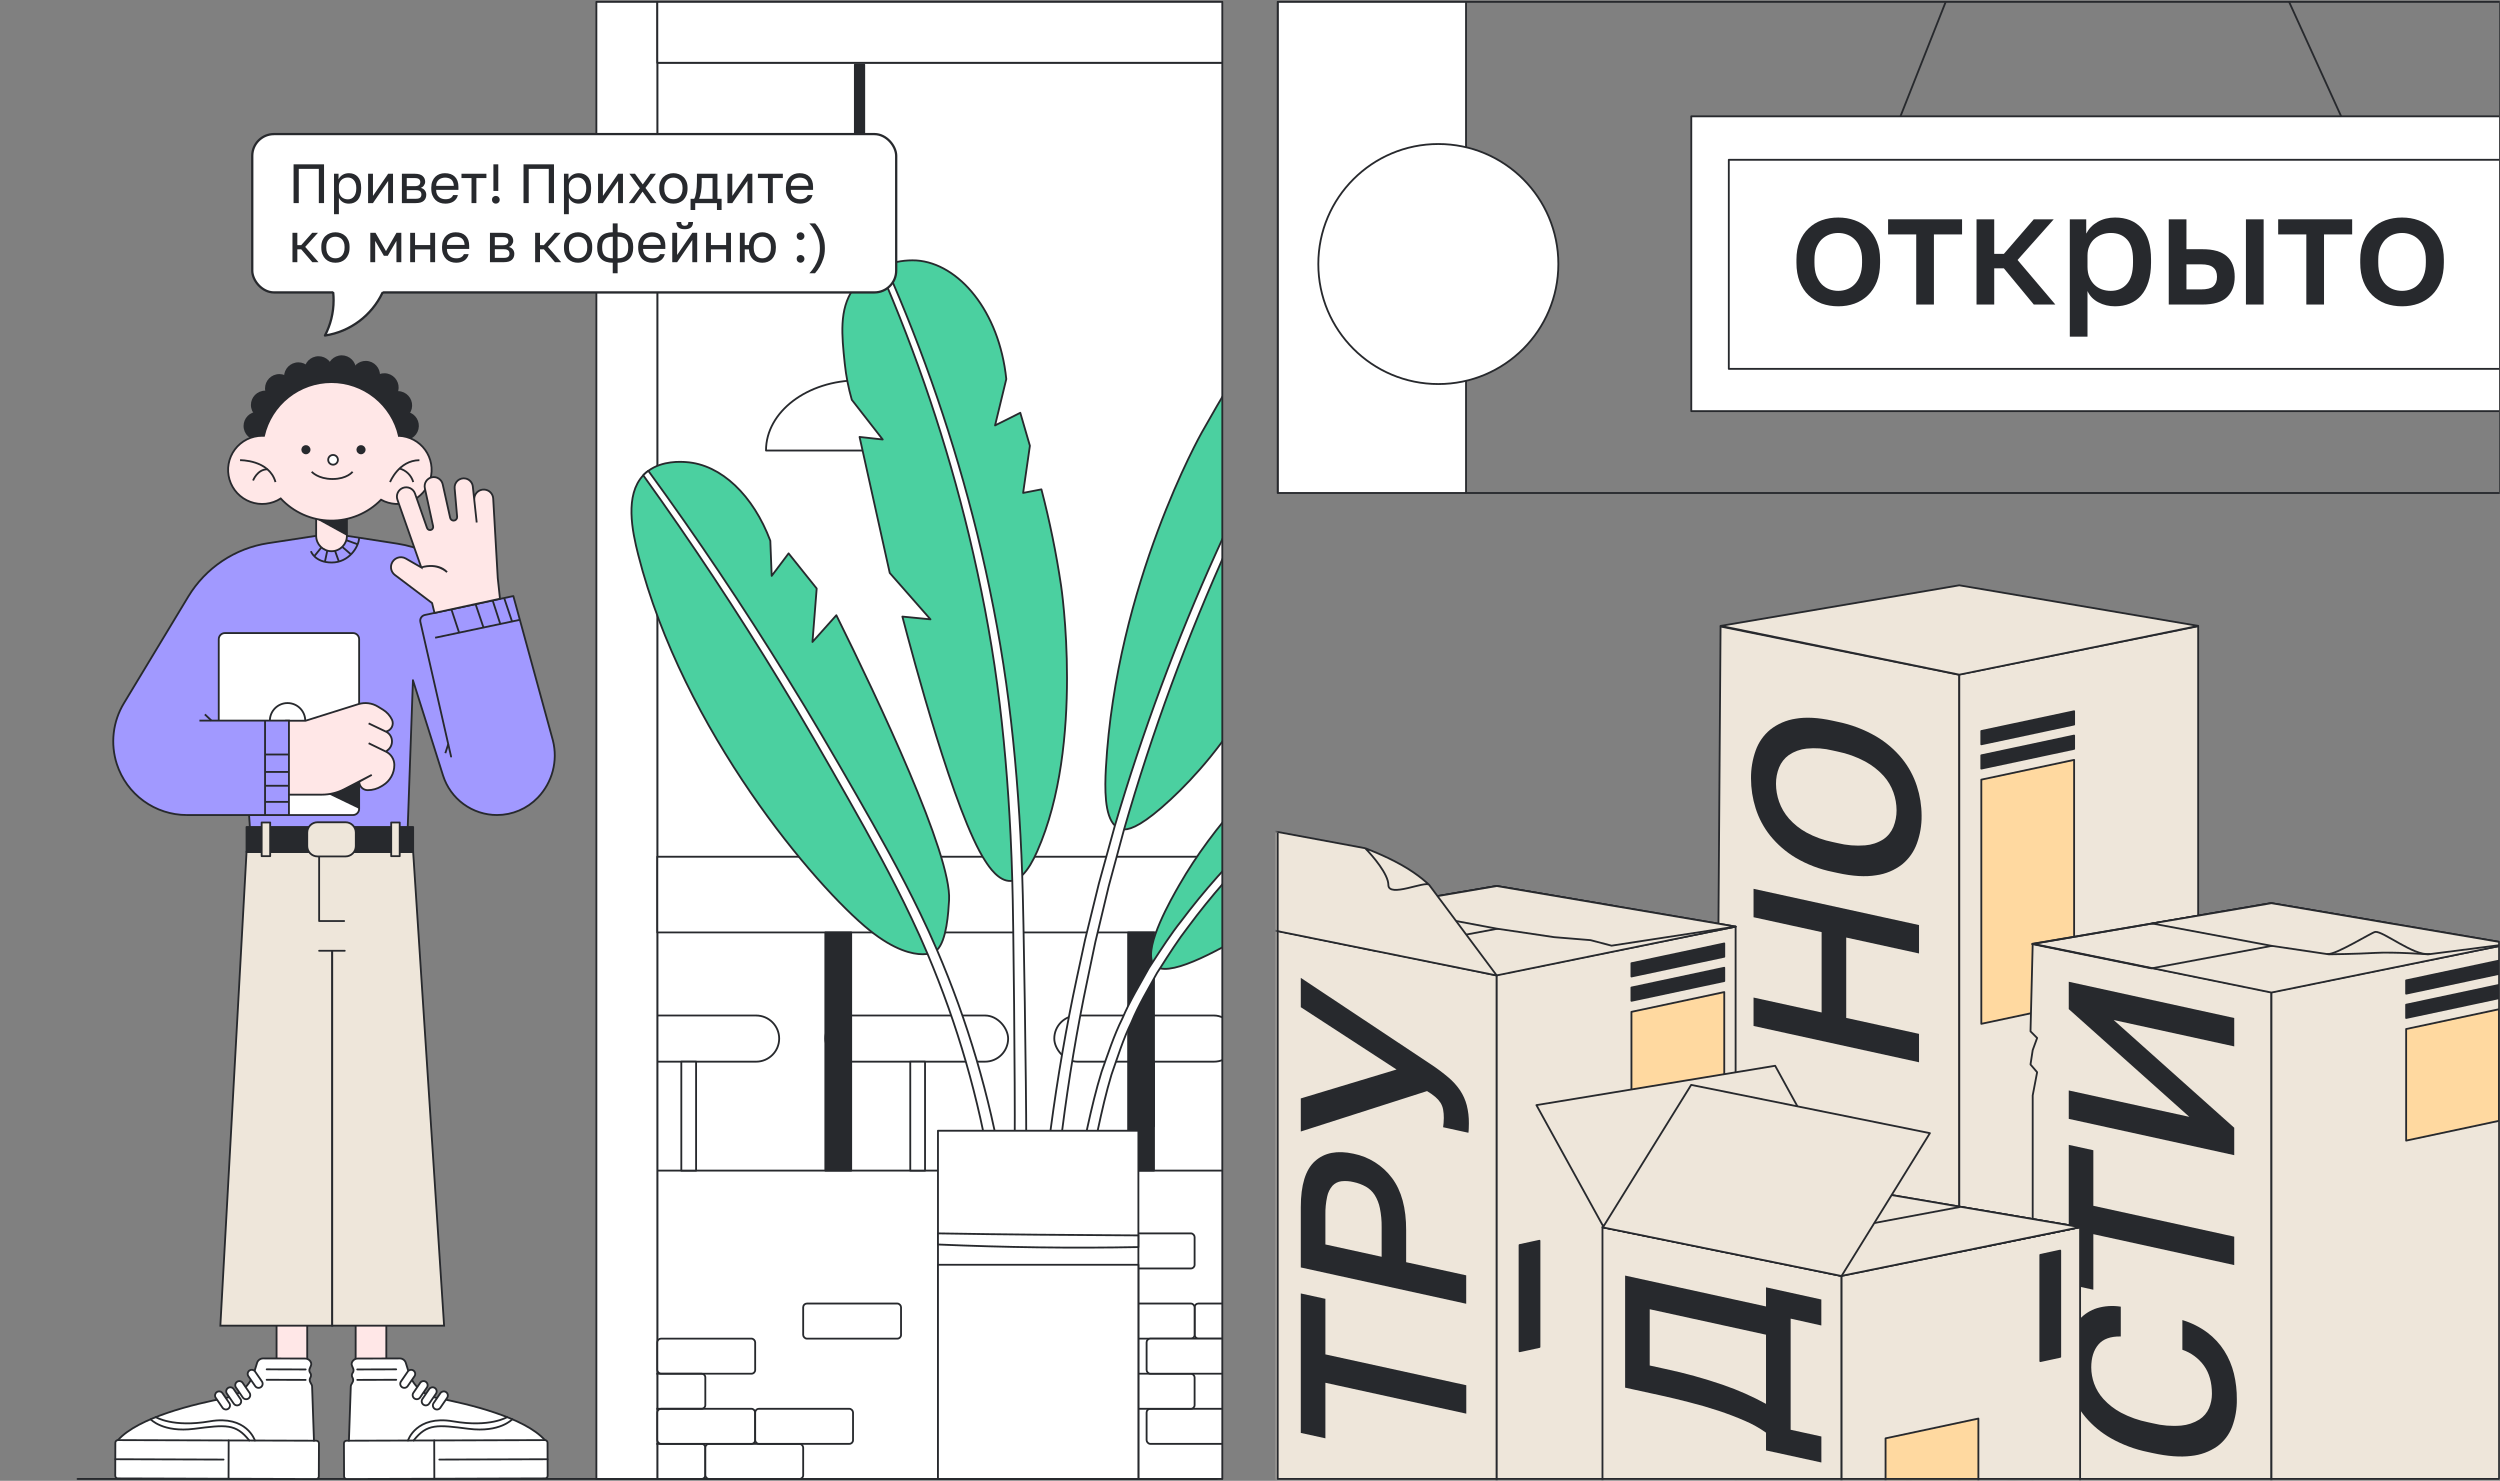 <svg width="1354" height="802" viewBox="0 0 1354 802" fill="none" xmlns="http://www.w3.org/2000/svg">
<rect x="0" y="0" width="1354" height="802" fill="#808080" stroke="none"/>
<mask id="mask0_782_3928" style="mask-type:alpha" maskUnits="userSpaceOnUse" x="0" y="0" width="1354" height="802">
<rect width="1354" height="802" fill="#C4C4C4"/>
</mask>
<g mask="url(#mask0_782_3928)">
<mask id="mask1_782_3928" style="mask-type:alpha" maskUnits="userSpaceOnUse" x="0" y="0" width="662" height="802">
<rect width="662" height="802" fill="#C4C4C4"/>
</mask>
<g mask="url(#mask1_782_3928)">
<rect x="356" y="34" width="688" height="767" fill="white" stroke="#27292D" stroke-linejoin="round"/>
<path d="M356 634H1044" stroke="#27292D" stroke-linejoin="round"/>
<rect x="323" y="1" width="33" height="800" fill="white" stroke="#27292D" stroke-linejoin="round"/>
<rect x="647" y="706" width="53" height="19" rx="2" fill="white" stroke="#27292D" stroke-linejoin="round"/>
<rect x="594" y="706" width="53" height="19" rx="2" fill="white" stroke="#27292D" stroke-linejoin="round"/>
<rect x="621" y="763" width="53" height="19" rx="2" fill="white" stroke="#27292D" stroke-linejoin="round"/>
<rect x="594" y="744" width="53" height="19" rx="2" fill="white" stroke="#27292D" stroke-linejoin="round"/>
<rect x="621" y="725" width="53" height="19" rx="2" fill="white" stroke="#27292D" stroke-linejoin="round"/>
<rect x="594" y="668" width="53" height="19" rx="2" fill="white" stroke="#27292D" stroke-linejoin="round"/>
<path d="M355.5 782H380C381.105 782 382 782.895 382 784V799C382 800.105 381.105 801 380 801H355.5" stroke="#27292D" stroke-linejoin="round"/>
<rect x="382" y="782" width="53" height="19" rx="2" fill="white" stroke="#27292D" stroke-linejoin="round"/>
<rect x="356" y="763" width="53" height="19" rx="2" fill="white" stroke="#27292D" stroke-linejoin="round"/>
<rect x="409" y="763" width="53" height="19" rx="2" fill="white" stroke="#27292D" stroke-linejoin="round"/>
<rect x="435" y="706" width="53" height="19" rx="2" fill="white" stroke="#27292D" stroke-linejoin="round"/>
<rect x="356" y="725" width="53" height="19" rx="2" fill="white" stroke="#27292D" stroke-linejoin="round"/>
<path d="M355.5 744H380C381.105 744 382 744.895 382 746V761C382 762.105 381.105 763 380 763H355.5" stroke="#27292D" stroke-linejoin="round"/>
<rect x="571" y="550" width="99" height="25" rx="12.5" fill="white" stroke="#27292D" stroke-linejoin="round"/>
<rect x="617" y="575" width="8" height="35" fill="white" stroke="#27292D" stroke-linejoin="round"/>
<path d="M356 550H409.5C416.404 550 422 555.596 422 562.5V562.5C422 569.404 416.404 575 409.5 575H356" stroke="#27292D" stroke-linejoin="round"/>
<rect x="369" y="575" width="8" height="59" fill="white" stroke="#27292D" stroke-linejoin="round"/>
<rect x="447" y="550" width="99" height="25" rx="12.5" fill="white" stroke="#27292D" stroke-linejoin="round"/>
<rect x="493" y="575" width="8" height="59" fill="white" stroke="#27292D" stroke-linejoin="round"/>
<rect x="356" y="464" width="688" height="41" fill="white" stroke="#27292D" stroke-linejoin="round"/>
<rect x="447" y="505" width="14" height="129" fill="#27292D" stroke="#27292D" stroke-linejoin="round"/>
<rect x="611" y="505" width="14" height="129" fill="#27292D" stroke="#27292D" stroke-linejoin="round"/>
<path d="M741.667 284C723.039 284 718.982 284 691 284C663.017 284 656.725 284 640.333 284C640.333 263.013 663.017 246 691 246C718.982 246 741.667 263.013 741.667 284Z" fill="white" stroke="#27292D" stroke-linejoin="round"/>
<rect x="463" y="35" width="5.067" height="197.6" fill="#27292D" stroke="#27292D" stroke-linejoin="round"/>
<path d="M514.933 244C496.539 244 492.533 244 464.9 244C437.267 244 431.054 244 414.867 244C414.867 223.013 437.267 206 464.9 206C492.533 206 514.933 223.013 514.933 244Z" fill="white" stroke="#27292D" stroke-linejoin="round"/>
<path d="M514.022 487.467C513.628 494.196 512.735 509.407 507.469 514.536C506.743 515.31 505.816 515.866 504.792 516.144C504.002 516.383 503.196 516.563 502.38 516.683C501.632 516.755 500.772 516.82 499.775 516.82C494.22 516.82 484.564 514.721 471.025 503.892C441.744 480.343 369.998 396.015 345.662 300.487C342.39 287.623 338.289 268.071 348.403 257.418C348.493 257.305 348.589 257.197 348.693 257.096C349.451 256.327 350.274 255.625 351.153 254.998C358.807 249.37 368.929 250.078 371.526 250.263C390.692 251.509 408.042 268.497 417.199 292.873L417.947 311.895C421.01 307.875 424.041 303.775 427.104 299.715C432.161 306.058 437.258 312.394 442.315 318.737C441.568 328.385 440.78 338.032 440.032 347.68C444.352 342.856 448.664 338.032 452.968 333.208C475.937 379.622 515.421 462.881 514.022 487.467Z" fill="#4BD0A0" stroke="#27292D" stroke-linejoin="round"/>
<path d="M550.498 782.082L543.415 781.624C546.478 733.064 544.87 684.078 536.854 636.105C530.177 595.054 518.6 554.953 502.372 516.659C499.631 510.099 496.672 503.619 493.609 497.171C483.205 475.15 471.379 453.756 459.335 432.507C447.292 411.258 435.144 390.009 422.353 369.17C399.123 330.981 374.468 293.731 348.387 257.418C348.477 257.305 348.573 257.197 348.677 257.096C349.435 256.327 350.258 255.625 351.137 254.998C377.582 291.279 402.596 328.559 426.18 366.839C439.107 387.637 451.4 408.838 463.58 430.071C475.761 451.304 487.772 472.682 498.457 494.839C501.592 501.319 504.623 507.912 507.477 514.536C524.072 553.143 536.007 593.589 543.029 635.02C545.344 648.382 547.161 661.848 548.512 675.315C551.991 710.796 552.655 746.497 550.498 782.082Z" fill="white" stroke="#27292D" stroke-linejoin="round"/>
<path d="M729.944 277.38C720.833 282.799 711.721 288.202 702.609 293.589C706.959 297.793 711.34 301.998 715.682 306.203C708.237 320.562 700.816 334.907 693.42 349.24L669.124 365.906C672.541 368.905 675.958 371.855 679.383 374.854C663.673 402.639 646.717 421.163 634.135 432.885C619.816 446.207 612.765 449.238 608.81 449.238C607.865 449.249 606.93 449.054 606.068 448.667C605.243 448.313 604.493 447.806 603.857 447.171C598.117 441.688 598.366 426.654 598.937 416.178C604.501 316.18 650.882 234.239 650.882 234.239C671.865 197.192 697.874 152.234 724.694 155.86C728.036 156.334 731.248 157.474 734.141 159.213C735.188 159.827 736.187 160.517 737.132 161.279C737.807 161.777 738.338 162.244 738.74 162.557C758.662 180.092 753.71 226.328 729.944 277.38Z" fill="#4BD0A0" stroke="#27292D" stroke-linejoin="round"/>
<path d="M737.108 161.279C710.397 204.117 686.548 248.673 665.715 294.658C643.01 344.734 623.983 396.397 608.786 449.238C608.714 449.487 600.481 479.982 600.481 479.982L593.245 510.195L589.009 530.431C583.3 557.428 578.782 584.683 575.285 612.082C568.265 666.828 565.325 722.02 566.489 777.202L559.366 777.347C558.489 721.821 561.738 666.307 569.086 611.262C572.76 583.758 577.463 556.359 583.3 529.257L587.69 508.917L595.135 478.599C595.135 478.599 603.681 447.646 603.826 447.18C633.709 345.63 677.541 248.719 734.069 159.221C735.132 159.83 736.148 160.518 737.108 161.279Z" fill="white" stroke="#27292D" stroke-linejoin="round"/>
<path d="M771.839 406.241C770.167 420.882 762.328 430.923 758.55 435.184L731.512 435.932C735.291 440.461 739.067 445.017 742.84 449.6C737.534 455.726 732.26 461.82 726.954 467.914C719.581 468.662 712.241 469.442 704.868 470.189C708.285 473.116 711.67 476.075 715.055 479.033C705.029 486.906 694.511 494.13 683.563 500.66C667.387 510.38 639.385 527.191 628.274 524.458C627.191 524.258 626.189 523.75 625.388 522.994C624.886 522.521 624.485 521.953 624.206 521.322C619.864 512.092 634.545 486.55 638.677 479.355C676.464 413.517 748.58 364.459 766.71 378.673C768.202 379.882 769.377 381.435 770.135 383.2C770.65 384.339 771.067 385.519 771.381 386.729C773.262 394.053 772.193 403.243 771.839 406.241Z" fill="#4BD0A0" stroke="#27292D" stroke-linejoin="round"/>
<path d="M771.381 386.681C740.026 406.917 710.352 429.926 683.748 456.04C669.178 470.159 655.785 485.445 643.703 501.745C638.075 508.981 633.195 516.715 628.282 524.409C627.744 525.213 627.213 526.082 626.674 526.902C621.851 535.745 616.593 544.428 612.75 553.762C608.255 562.847 605.337 572.503 601.984 582.014C599.066 591.662 596.823 601.575 594.684 611.471C590.48 631.354 587.24 651.445 584.53 671.609C579.116 711.926 576.521 752.571 576.764 793.25H569.641C569.697 752.276 572.614 711.356 578.372 670.789C581.218 650.52 584.635 630.325 589.024 610.266C591.227 600.256 593.583 590.279 596.646 580.406C600.135 570.686 603.271 560.813 607.902 551.551C611.922 542.04 617.308 533.245 622.293 524.216C622.936 523.252 623.579 522.255 624.214 521.258C629.207 513.636 634.119 505.934 639.787 498.811C652.128 482.392 665.793 467.012 680.645 452.824C707.98 426.453 738.145 403.371 770.143 383.135C770.656 384.28 771.07 385.466 771.381 386.681Z" fill="white" stroke="#27292D" stroke-linejoin="round"/>
<path d="M561.761 461.048C559.478 466.25 556.769 471.058 553.633 474.048C552.174 475.546 550.301 476.576 548.255 477.007C547.966 477.08 547.669 477.118 547.37 477.12C540.939 477.433 535.681 469.49 533.647 466.354C517.157 441.311 494.139 354.602 488.729 333.94L503.94 335.435C496.602 327.063 489.251 318.691 481.887 310.319C476.436 285.771 470.985 261.213 465.534 236.643L478.076 238.034C472.521 230.871 466.925 223.675 461.329 216.52C459.497 210.108 458.222 203.55 457.518 196.919C455.91 181.571 454.423 167.638 462.077 156.592C465.681 151.59 470.535 147.623 476.154 145.087C477.241 144.558 478.358 144.094 479.499 143.696C484.881 141.649 490.632 140.751 496.382 141.059C519.215 142.667 541.196 168.394 545.007 205.296C542.981 213.663 540.952 222.035 538.921 230.413L552.588 223.571C554.333 229.52 556.045 235.469 557.79 241.419C556.584 249.936 555.362 258.45 554.124 266.961L564.029 265.04C568.506 282.222 572.062 299.631 574.681 317.193C574.681 317.193 587.553 402.712 561.761 461.048Z" fill="#4BD0A0" stroke="#27292D" stroke-linejoin="round"/>
<path d="M555.812 617.172C555.699 672.179 553.928 727.15 550.498 782.083L543.415 781.624C545.8 746.207 547.496 710.77 548.504 675.315C548.504 675.315 549.428 636.483 549.573 617.14C549.79 589.708 548.898 496.262 548.255 477.023C548.046 468.871 547.724 460.67 547.33 452.518C545.979 425.119 543.736 397.848 540.094 370.682C536.452 343.516 531.186 316.607 524.819 289.955C512.863 240.336 496.579 191.861 476.154 145.087C477.241 144.559 478.358 144.094 479.499 143.696C500.28 190.554 516.911 239.145 529.2 288.91C535.721 315.666 541.099 342.704 544.942 369.99C548.785 397.277 551.181 424.749 552.676 452.213C553.062 459.448 553.384 466.789 553.633 474.049C554.421 494.301 555.844 589.684 555.812 617.172Z" fill="white" stroke="#27292D" stroke-linejoin="round"/>
<path d="M616.552 612.396H508V801H616.552V612.396Z" fill="white" stroke="#27292D" stroke-linejoin="round"/>
<path d="M616.536 669.101V675.413C580.623 676.12 544.219 675.589 508 674.022V668C544.179 668.643 580.301 668.892 616.536 669.101Z" fill="white" stroke="#27292D" stroke-linejoin="round"/>
<path d="M616.55 685H508V801H616.55V685Z" fill="white" stroke="#27292D" stroke-linejoin="round"/>
<rect x="356" y="1" width="1006" height="33" fill="white" stroke="#27292D" stroke-linejoin="round"/>
</g>
<mask id="mask2_782_3928" style="mask-type:alpha" maskUnits="userSpaceOnUse" x="691" y="299" width="664" height="503">
<rect x="692" y="300" width="662" height="501" fill="#C4C4C4" stroke="#27292D" stroke-linejoin="round"/>
</mask>
<g mask="url(#mask2_782_3928)">
<path d="M1061.15 807.507L931.853 781.359V724.511L933.049 718.527V713.74V707.756L931.853 704.166V543.196L934.246 530.629L930.656 526.44L931.853 518.661L934.246 512.079L930.656 508.488L931.853 339.323L1061.15 365.471V807.507Z" fill="#EEE6DA" stroke="#27292D" stroke-miterlimit="10" stroke-linejoin="round"/>
<path d="M1061.15 807.507L1190.53 781.359V339.141L1061.15 365.288V807.507Z" fill="#EEE6DA" stroke="#27292D" stroke-miterlimit="10" stroke-linejoin="round"/>
<path d="M1073.08 416.272L1123.34 405.563L1123.34 398.383L1073.08 409.091V416.272Z" fill="#27292D" stroke="#27292D" stroke-miterlimit="10" stroke-linejoin="round"/>
<path d="M1073.08 554.502L1123.34 543.794L1123.34 411.547L1073.08 422.256V554.502Z" fill="#FFD9A0" stroke="#27292D" stroke-miterlimit="10" stroke-linejoin="round"/>
<path d="M1061.15 365.404L931.853 338.985L1061.15 317L1190.53 338.985L1061.15 365.404Z" fill="#EEE6DA" stroke="#27292D" stroke-miterlimit="10" stroke-linejoin="round"/>
<path d="M1073.08 403.107L1123.34 392.399L1123.34 385.218L1073.08 395.926V403.107Z" fill="#27292D" stroke="#27292D" stroke-miterlimit="10" stroke-linejoin="round"/>
<path d="M949.72 555.662V540.273L986.587 548.352V504.835L949.72 496.767V481.378L1039.34 501.01V516.399L999.909 507.77V551.298L1039.34 559.938V575.327L949.72 555.662Z" fill="#27292D"/>
<path d="M1040.74 441.796C1040.81 446.929 1039.94 452.031 1038.18 456.855C1036.59 461.281 1033.82 465.19 1030.18 468.166C1026.09 471.331 1021.23 473.36 1016.1 474.047C1010.34 475.007 1003.38 474.589 995.216 472.793L992.655 472.233C985.548 470.814 978.73 468.213 972.484 464.538C967.229 461.388 962.57 457.336 958.722 452.568C955.212 448.162 952.544 443.146 950.852 437.773C949.194 432.547 948.349 427.097 948.346 421.615C948.291 416.48 949.139 411.375 950.852 406.534C952.402 402.114 955.122 398.197 958.722 395.201C962.715 392.056 967.458 390.006 972.484 389.254C978.083 388.265 984.806 388.631 992.655 390.354L995.216 390.914C1002.56 392.393 1009.62 395.067 1016.1 398.828C1021.48 401.99 1026.24 406.084 1030.18 410.92C1033.73 415.324 1036.44 420.343 1038.18 425.726C1039.87 430.917 1040.73 436.339 1040.74 441.796ZM1027.18 438.828C1027.16 435.563 1026.6 432.323 1025.51 429.243C1024.32 425.872 1022.47 422.771 1020.07 420.12C1017.22 417.021 1013.88 414.421 1010.18 412.425C1005.48 409.904 1000.43 408.089 995.205 407.039L992.644 406.479C987.977 405.303 983.14 404.957 978.354 405.457C974.954 405.82 971.693 407.008 968.857 408.919C966.478 410.628 964.636 412.981 963.548 415.701C962.429 418.497 961.862 421.483 961.877 424.495C961.891 427.8 962.456 431.08 963.548 434.201C964.726 437.543 966.527 440.632 968.857 443.302C971.555 446.354 974.761 448.916 978.332 450.875C982.806 453.314 987.624 455.06 992.622 456.053L995.183 456.613C1000.07 457.829 1005.13 458.244 1010.15 457.844C1013.67 457.578 1017.07 456.445 1020.05 454.547C1022.49 452.885 1024.38 450.536 1025.49 447.798C1026.63 444.946 1027.2 441.899 1027.18 438.828Z" fill="#27292D"/>
<path d="M810.625 848.295L681.331 822.148V765.3L682.527 759.316V754.529V748.545L681.331 744.954V583.984L683.724 571.418L680.134 567.229L681.331 559.45L683.724 552.867L680.134 549.277L681.331 501.848L810.625 527.996V848.295Z" fill="#EEE6DA" stroke="#27292D" stroke-miterlimit="10" stroke-linejoin="round"/>
<path d="M810.625 848.295L940.009 822.148V501.848L810.625 527.996V848.295Z" fill="#EEE6DA" stroke="#27292D" stroke-miterlimit="10" stroke-linejoin="round"/>
<path d="M810.624 528.267L681.33 501.848L810.624 479.863L940.009 501.848L810.624 528.267Z" fill="#EEE6DA" stroke="#27292D" stroke-miterlimit="10" stroke-linejoin="round"/>
<path d="M823 731.84L833.771 729.509V672L823 674.331V731.84Z" fill="#27292D" stroke="#27292D" stroke-miterlimit="10" stroke-linejoin="round"/>
<path d="M883.59 528.869L933.856 518.16L933.856 510.979L883.59 521.688V528.869Z" fill="#27292D" stroke="#27292D" stroke-miterlimit="10" stroke-linejoin="round"/>
<path d="M883.59 542.034L933.856 531.325L933.856 524.145L883.59 534.853V542.034Z" fill="#27292D" stroke="#27292D" stroke-miterlimit="10" stroke-linejoin="round"/>
<path d="M883.59 608.456L933.856 597.748L933.856 537.309L883.59 548.017V608.456Z" fill="#FFD9A0" stroke="#27292D" stroke-miterlimit="10" stroke-linejoin="round"/>
<path d="M681.33 502.004L810.585 479.863L875.512 490.933L745.958 515.168L681.33 502.004Z" stroke="#27292D" stroke-linejoin="round"/>
<path d="M940.009 501.848L810.624 479.863L745.977 490.855L810.647 502.956L841.733 507.566L861.449 509.184L872.819 512.176L940.009 501.848Z" fill="#EEE6DA" stroke="#27292D" stroke-miterlimit="10" stroke-linejoin="round"/>
<path d="M810.625 528.333L681.331 502.186L666.969 483.453L663.977 476.272L659.19 472.682L645 441.895L674.678 447.391L739.375 459.394C739.375 459.394 749.548 463.107 759.123 468.493C768.697 473.879 774.042 479.264 774.042 479.264L810.625 528.333Z" fill="#EEE6DA"/>
<path d="M739.375 459.394C739.375 459.394 749.548 463.107 759.123 468.493C768.697 473.879 774.042 479.264 774.042 479.264M739.375 459.394C743.564 463.624 751.942 473.52 751.942 479.264C751.942 486.445 772.205 476.801 774.042 479.264M739.375 459.394L674.678 447.391L645 441.895L659.19 472.682L663.977 476.272L666.969 483.453L681.331 502.186L810.625 528.333L774.042 479.264" stroke="#27292D" stroke-miterlimit="10" stroke-linejoin="round"/>
<path d="M717.832 748.907V778.992L704.509 776.068V700.531L717.832 703.444V733.54L794.138 750.248V765.637L717.832 748.907Z" fill="#27292D"/>
<path d="M704.509 686.451V653.804C704.509 641.772 707.074 633.458 712.204 628.864C717.333 624.269 724.269 622.928 733.012 624.841C741.349 626.494 748.78 631.172 753.874 637.976C759.041 644.835 761.605 654.277 761.569 666.302V683.604L794.094 690.727V706.115L704.509 686.451ZM748.301 664.676C748.354 661.207 748.033 657.743 747.345 654.343C746.837 651.812 745.88 649.392 744.52 647.198C743.323 645.343 741.698 643.801 739.783 642.703C737.684 641.533 735.419 640.691 733.066 640.207C730.889 639.669 728.634 639.524 726.405 639.779C724.596 640.018 722.923 640.871 721.668 642.197C720.215 643.883 719.223 645.917 718.788 648.1C718.083 651.348 717.762 654.669 717.832 657.992V673.997L748.301 680.669V664.676Z" fill="#27292D"/>
<path d="M795.545 608.441C795.545 609.386 795.523 610.298 795.479 611.178C795.479 612.068 795.369 612.848 795.292 613.508L781.585 610.507C781.673 609.847 781.761 609.067 781.849 608.199C781.937 607.33 781.97 606.407 781.97 605.473C781.989 603.94 781.86 602.408 781.585 600.9C781.346 599.611 780.868 598.377 780.178 597.262C779.404 596.068 778.456 594.997 777.364 594.085C775.958 592.913 774.458 591.858 772.879 590.93L704.509 612.826V594.909L756.369 579.246L704.509 545.489V529.606L775.188 576.586C778.414 578.721 781.512 581.045 784.465 583.544C786.891 585.583 789.025 587.946 790.807 590.568C792.435 593.027 793.646 595.738 794.391 598.592C795.2 601.811 795.588 605.121 795.545 608.441Z" fill="#27292D"/>
<path d="M1230.21 857.594L1100.91 831.446V774.598L1102.11 768.614V763.827V757.843L1100.91 754.253V593.283L1103.31 580.716L1099.72 576.527L1100.91 568.748L1103.31 562.166L1099.72 558.575L1100.91 511.147L1230.21 537.294V857.594Z" fill="#EEE6DA" stroke="#27292D" stroke-miterlimit="10" stroke-linejoin="round"/>
<path d="M1230.21 857.594L1359.59 831.446V511.147L1230.21 537.294V857.594Z" fill="#EEE6DA" stroke="#27292D" stroke-miterlimit="10" stroke-linejoin="round"/>
<path d="M1230.21 537.565L1100.91 511.146L1230.21 489.161L1359.59 511.146L1230.21 537.565Z" fill="#EEE6DA" stroke="#27292D" stroke-miterlimit="10" stroke-linejoin="round"/>
<path d="M1100.61 511.301L1229.86 489.161L1294.79 500.231L1165.23 524.466L1100.61 511.301Z" stroke="#27292D" stroke-linejoin="round"/>
<path d="M1211.47 757.909C1211.56 762.983 1210.69 768.027 1208.91 772.781C1207.3 777.014 1204.5 780.69 1200.84 783.366C1196.64 786.26 1191.78 788.038 1186.7 788.533C1180.94 789.265 1174 788.749 1165.89 786.983L1163.33 786.422C1156.3 784.998 1149.54 782.48 1143.29 778.959C1138.07 775.994 1133.41 772.135 1129.53 767.56C1126.02 763.376 1123.33 758.574 1121.59 753.402C1119.89 748.33 1119.02 743.013 1119.03 737.662C1118.98 733.137 1119.62 728.631 1120.91 724.295C1121.98 720.585 1123.88 717.168 1126.47 714.304C1129 711.617 1132.18 709.622 1135.7 708.511C1139.89 707.274 1144.31 706.996 1148.62 707.697V723.834C1143.08 723.724 1139.03 725.189 1136.46 728.23C1133.9 731.272 1132.62 735.408 1132.62 740.64C1132.64 743.593 1133.16 746.521 1134.16 749.302C1135.29 752.437 1137.03 755.317 1139.28 757.777C1142 760.736 1145.21 763.215 1148.75 765.109C1153.35 767.525 1158.26 769.269 1163.35 770.286L1165.91 770.846C1170.94 772.108 1176.14 772.531 1181.3 772.099C1184.81 771.791 1188.2 770.661 1191.19 768.802C1193.52 767.301 1195.35 765.138 1196.44 762.591C1197.46 760.155 1197.98 757.539 1197.98 754.897C1197.98 748.756 1196.55 743.685 1193.69 739.684C1190.78 735.649 1186.68 732.625 1181.97 731.033V714.941C1186.86 716.41 1191.45 718.715 1195.55 721.756C1199.16 724.481 1202.26 727.831 1204.69 731.649C1207.07 735.432 1208.82 739.574 1209.88 743.916C1210.98 748.498 1211.51 753.197 1211.47 757.909Z" fill="#27292D"/>
<path d="M1133.75 668.423V698.519L1120.44 695.595V620.058L1133.75 622.971V653.056L1210.06 669.775V685.164L1133.75 668.423Z" fill="#27292D"/>
<path d="M1120.44 605.977V590.589L1185.73 604.878L1120.44 546.533V531.716L1210.06 551.347V566.736L1144.76 552.446L1210.06 610.792V625.642L1120.44 605.977Z" fill="#27292D"/>
<path d="M1303.17 538.167L1353.44 527.459L1353.44 520.278L1303.17 530.986V538.167Z" fill="#27292D" stroke="#27292D" stroke-miterlimit="10" stroke-linejoin="round"/>
<path d="M1303.17 551.332L1353.44 540.623L1353.44 533.442L1303.17 544.151V551.332Z" fill="#27292D" stroke="#27292D" stroke-miterlimit="10" stroke-linejoin="round"/>
<path d="M1303.17 617.754L1353.44 607.046L1353.44 546.607L1303.17 557.316V617.754Z" fill="#FFD9A0" stroke="#27292D" stroke-miterlimit="10" stroke-linejoin="round"/>
<path d="M1359.59 511.146L1230.21 489.161L1165.56 500.153L1230.23 512.254L1261.32 516.864C1261.32 516.864 1276.25 516.687 1286.42 516.089C1296.59 515.49 1315.14 516.864 1315.14 516.864L1359.59 511.146Z" fill="#EEE6DA" stroke="#27292D" stroke-miterlimit="10" stroke-linejoin="round"/>
<path d="M1260.69 516.687C1264.88 517.286 1284.52 504.99 1286.42 504.719C1290.61 504.12 1307.36 517.884 1315.74 516.687" stroke="#27292D" stroke-linecap="round" stroke-linejoin="round"/>
<path d="M997.326 642.628L868.071 663.755L832.127 598.529L961.421 577.22L997.326 642.628Z" fill="#EEE6DA" stroke="#27292D" stroke-miterlimit="10" stroke-linejoin="round"/>
<path d="M997.286 863.438L1126.58 837.291L1126.58 664.614L997.286 690.761V863.438Z" fill="#EEE6DA" stroke="#27292D" stroke-miterlimit="10" stroke-linejoin="round"/>
<path d="M997.286 863.438L867.902 837.291V664.614L997.286 690.761V863.438Z" fill="#EEE6DA" stroke="#27292D" stroke-miterlimit="10" stroke-linejoin="round"/>
<path d="M997.286 691.032L1126.58 664.613L1061.93 653.621L997.286 642.628L867.902 664.613L932.594 677.823L997.286 691.032Z" fill="#27292D"/>
<path d="M1061.93 653.621L1126.58 664.613L997.286 691.032L932.594 677.823M1061.93 653.621L997.286 642.628L867.902 664.613L932.594 677.823M1061.93 653.621L932.594 677.823" stroke="#27292D" stroke-miterlimit="10" stroke-linejoin="round"/>
<path d="M997.286 642.628L1126.58 664.613L1061.93 677.823L997.264 665.722L932.594 653.621L997.286 642.628Z" fill="#EEE6DA"/>
<path d="M867.902 664.613L932.594 653.621M932.594 653.621L997.286 642.628L1126.58 664.613L1061.93 677.823L997.264 665.722L932.594 653.621Z" stroke="#27292D" stroke-miterlimit="10" stroke-linejoin="round"/>
<path d="M1126.58 664.614L997.286 691.032L932.594 677.823L1061.93 653.621L1126.58 664.614Z" fill="#EEE6DA"/>
<path d="M867.902 664.614L932.594 677.823M932.594 677.823L997.286 691.032L1126.58 664.614L1061.93 653.621L932.594 677.823Z" stroke="#27292D" stroke-miterlimit="10" stroke-linejoin="round"/>
<path d="M1105.04 737.175L1115.81 734.845V677.335L1105.04 679.666V737.175Z" fill="#27292D" stroke="#27292D" stroke-miterlimit="10" stroke-linejoin="round"/>
<path d="M1021.22 839.439L1071.49 828.73L1071.49 768.292L1021.22 779V839.439Z" fill="#FFD9A0" stroke="#27292D" stroke-miterlimit="10" stroke-linejoin="round"/>
<path d="M997.365 691.098L868.11 664.769L915.943 587.575L1045.24 613.722L997.365 691.098Z" fill="#EEE6DA" stroke="#27292D" stroke-miterlimit="10" stroke-linejoin="round"/>
<path d="M956.469 785.534V775.927C952.894 773.383 949.054 771.234 945.015 769.519C940.53 767.548 935.727 765.716 930.605 764.023C925.482 762.33 920.232 760.809 914.853 759.461C909.482 758.069 904.315 756.83 899.354 755.746L880.162 751.547V690.849L956.469 707.579V697.213L986.433 703.809V717.889L969.813 714.174V774.355L986.455 778.005V792.085L956.469 785.534ZM956.469 722.88L893.485 709.085V739.555L901.926 741.412C912.635 743.677 923.193 746.602 933.539 750.173C941.455 752.91 949.126 756.311 956.469 760.34V722.88Z" fill="#27292D"/>
</g>
<path d="M1353.5 509.916V801H692V451" stroke="#27292D" stroke-linejoin="round"/>
<rect x="136.62" y="72.62" width="348.76" height="85.76" rx="11.78" fill="white" stroke="#27292D" stroke-width="1.24"/>
<path d="M159 89H175.5V110H172.68V91.46H161.82V110H159V89Z" fill="#27292D"/>
<path d="M180.9 94.1H183.36V97.1C183.9 96.04 184.65 95.23 185.61 94.67C186.59 94.09 187.72 93.8 189 93.8C191 93.8 192.6 94.46 193.8 95.78C195 97.08 195.6 99.02 195.6 101.6V102.2C195.6 103.56 195.44 104.75 195.12 105.77C194.8 106.77 194.35 107.61 193.77 108.29C193.19 108.95 192.49 109.45 191.67 109.79C190.87 110.13 189.98 110.3 189 110.3C187.64 110.3 186.5 110 185.58 109.4C184.68 108.8 184 108.05 183.54 107.15V116H180.9V94.1ZM188.4 107.96C189.04 107.96 189.64 107.84 190.2 107.6C190.76 107.34 191.24 106.97 191.64 106.49C192.06 106.01 192.38 105.41 192.6 104.69C192.84 103.97 192.96 103.14 192.96 102.2V101.6C192.96 100.74 192.84 99.97 192.6 99.29C192.38 98.61 192.06 98.04 191.64 97.58C191.24 97.1 190.76 96.74 190.2 96.5C189.64 96.26 189.04 96.14 188.4 96.14C187.68 96.14 187.02 96.26 186.42 96.5C185.82 96.72 185.31 97.04 184.89 97.46C184.47 97.86 184.14 98.34 183.9 98.9C183.66 99.46 183.54 100.06 183.54 100.7V103.1C183.54 103.82 183.66 104.48 183.9 105.08C184.14 105.68 184.47 106.19 184.89 106.61C185.31 107.03 185.82 107.36 186.42 107.6C187.02 107.84 187.68 107.96 188.4 107.96Z" fill="#27292D"/>
<path d="M199.357 94.1H201.997V106.1L210.217 94.1H212.857V110H210.217V98L201.997 110H199.357V94.1Z" fill="#27292D"/>
<path d="M217.667 94.1H224.567C226.527 94.1 227.967 94.51 228.887 95.33C229.807 96.13 230.267 97.17 230.267 98.45C230.267 98.79 230.207 99.14 230.087 99.5C229.967 99.84 229.797 100.16 229.577 100.46C229.377 100.76 229.127 101.02 228.827 101.24C228.547 101.46 228.227 101.63 227.867 101.75C228.847 101.99 229.587 102.45 230.087 103.13C230.607 103.79 230.867 104.57 230.867 105.47C230.867 106.85 230.407 107.95 229.487 108.77C228.567 109.59 227.127 110 225.167 110H217.667V94.1ZM225.167 107.66C226.287 107.66 227.077 107.46 227.537 107.06C227.997 106.66 228.227 106.09 228.227 105.35C228.227 104.59 227.997 104.01 227.537 103.61C227.077 103.19 226.287 102.98 225.167 102.98H220.307V107.66H225.167ZM224.567 100.82C225.707 100.82 226.497 100.62 226.937 100.22C227.397 99.82 227.627 99.27 227.627 98.57C227.627 97.91 227.397 97.39 226.937 97.01C226.497 96.63 225.707 96.44 224.567 96.44H220.307V100.82H224.567Z" fill="#27292D"/>
<path d="M241.23 110.3C240.21 110.3 239.24 110.14 238.32 109.82C237.4 109.5 236.59 109.01 235.89 108.35C235.19 107.67 234.63 106.82 234.21 105.8C233.79 104.78 233.58 103.58 233.58 102.2V101.6C233.58 100.28 233.78 99.14 234.18 98.18C234.58 97.2 235.11 96.39 235.77 95.75C236.45 95.09 237.23 94.6 238.11 94.28C239.01 93.96 239.95 93.8 240.93 93.8C243.27 93.8 245.08 94.44 246.36 95.72C247.64 97 248.28 98.81 248.28 101.15V102.83H236.22C236.22 103.77 236.37 104.56 236.67 105.2C236.97 105.84 237.36 106.36 237.84 106.76C238.32 107.16 238.85 107.45 239.43 107.63C240.03 107.81 240.63 107.9 241.23 107.9C242.43 107.9 243.35 107.7 243.99 107.3C244.65 106.9 245.12 106.35 245.4 105.65H247.98C247.82 106.41 247.53 107.08 247.11 107.66C246.71 108.24 246.21 108.73 245.61 109.13C245.03 109.51 244.36 109.8 243.6 110C242.86 110.2 242.07 110.3 241.23 110.3ZM241.08 96.2C240.46 96.2 239.86 96.29 239.28 96.47C238.7 96.63 238.18 96.9 237.72 97.28C237.28 97.64 236.92 98.1 236.64 98.66C236.36 99.22 236.22 99.89 236.22 100.67H245.79C245.77 99.85 245.63 99.16 245.37 98.6C245.13 98.02 244.8 97.56 244.38 97.22C243.96 96.86 243.46 96.6 242.88 96.44C242.32 96.28 241.72 96.2 241.08 96.2Z" fill="#27292D"/>
<path d="M255.37 96.44H249.94V94.1H263.44V96.44H258.01V110H255.37V96.44Z" fill="#27292D"/>
<path d="M267.227 89H269.867V103.4H267.227V89ZM268.547 110.3C267.967 110.3 267.467 110.1 267.047 109.7C266.647 109.28 266.447 108.78 266.447 108.2C266.447 107.6 266.647 107.1 267.047 106.7C267.467 106.3 267.967 106.1 268.547 106.1C269.127 106.1 269.617 106.3 270.017 106.7C270.437 107.1 270.647 107.6 270.647 108.2C270.647 108.78 270.437 109.28 270.017 109.7C269.617 110.1 269.127 110.3 268.547 110.3Z" fill="#27292D"/>
<path d="M283.541 89H300.041V110H297.221V91.46H286.361V110H283.541V89Z" fill="#27292D"/>
<path d="M305.441 94.1H307.901V97.1C308.441 96.04 309.191 95.23 310.151 94.67C311.131 94.09 312.261 93.8 313.541 93.8C315.541 93.8 317.141 94.46 318.341 95.78C319.541 97.08 320.141 99.02 320.141 101.6V102.2C320.141 103.56 319.981 104.75 319.661 105.77C319.341 106.77 318.891 107.61 318.311 108.29C317.731 108.95 317.031 109.45 316.211 109.79C315.411 110.13 314.521 110.3 313.541 110.3C312.181 110.3 311.041 110 310.121 109.4C309.221 108.8 308.541 108.05 308.081 107.15V116H305.441V94.1ZM312.941 107.96C313.581 107.96 314.181 107.84 314.741 107.6C315.301 107.34 315.781 106.97 316.181 106.49C316.601 106.01 316.921 105.41 317.141 104.69C317.381 103.97 317.501 103.14 317.501 102.2V101.6C317.501 100.74 317.381 99.97 317.141 99.29C316.921 98.61 316.601 98.04 316.181 97.58C315.781 97.1 315.301 96.74 314.741 96.5C314.181 96.26 313.581 96.14 312.941 96.14C312.221 96.14 311.561 96.26 310.961 96.5C310.361 96.72 309.851 97.04 309.431 97.46C309.011 97.86 308.681 98.34 308.441 98.9C308.201 99.46 308.081 100.06 308.081 100.7V103.1C308.081 103.82 308.201 104.48 308.441 105.08C308.681 105.68 309.011 106.19 309.431 106.61C309.851 107.03 310.361 107.36 310.961 107.6C311.561 107.84 312.221 107.96 312.941 107.96Z" fill="#27292D"/>
<path d="M323.898 94.1H326.538V106.1L334.758 94.1H337.398V110H334.758V98L326.538 110H323.898V94.1Z" fill="#27292D"/>
<path d="M346.529 101.93L340.858 94.1H343.919L348.118 99.89L352.318 94.1H355.258L349.589 101.78L355.559 110H352.438L347.998 103.79L343.559 110H340.559L346.529 101.93Z" fill="#27292D"/>
<path d="M364.717 110.3C363.697 110.3 362.727 110.14 361.807 109.82C360.887 109.48 360.077 108.98 359.377 108.32C358.677 107.64 358.117 106.79 357.697 105.77C357.277 104.75 357.067 103.56 357.067 102.2V101.6C357.067 100.32 357.277 99.19 357.697 98.21C358.117 97.23 358.677 96.42 359.377 95.78C360.077 95.12 360.887 94.63 361.807 94.31C362.727 93.97 363.697 93.8 364.717 93.8C365.737 93.8 366.707 93.97 367.627 94.31C368.547 94.63 369.357 95.12 370.057 95.78C370.757 96.42 371.317 97.23 371.737 98.21C372.157 99.19 372.367 100.32 372.367 101.6V102.2C372.367 103.56 372.157 104.75 371.737 105.77C371.317 106.79 370.757 107.64 370.057 108.32C369.357 108.98 368.547 109.48 367.627 109.82C366.707 110.14 365.737 110.3 364.717 110.3ZM364.717 107.9C365.317 107.9 365.917 107.8 366.517 107.6C367.117 107.38 367.647 107.05 368.107 106.61C368.567 106.15 368.937 105.56 369.217 104.84C369.517 104.12 369.667 103.24 369.667 102.2V101.6C369.667 100.64 369.517 99.82 369.217 99.14C368.937 98.46 368.567 97.9 368.107 97.46C367.647 97.02 367.117 96.7 366.517 96.5C365.917 96.3 365.317 96.2 364.717 96.2C364.117 96.2 363.517 96.3 362.917 96.5C362.317 96.7 361.787 97.02 361.327 97.46C360.867 97.9 360.487 98.46 360.187 99.14C359.907 99.82 359.767 100.64 359.767 101.6V102.2C359.767 103.24 359.907 104.12 360.187 104.84C360.487 105.56 360.867 106.15 361.327 106.61C361.787 107.05 362.317 107.38 362.917 107.6C363.517 107.8 364.117 107.9 364.717 107.9Z" fill="#27292D"/>
<path d="M374.012 107.66H375.962C376.182 107.36 376.382 106.9 376.562 106.28C376.742 105.66 376.902 104.93 377.042 104.09C377.182 103.25 377.282 102.34 377.342 101.36C377.422 100.36 377.462 99.34 377.462 98.3V94.1H388.562V107.66H390.812V113.75H388.292V110H376.532V113.75H374.012V107.66ZM385.922 107.66V96.44H380.042V98.9C380.042 99.74 380.012 100.58 379.952 101.42C379.892 102.24 379.802 103.03 379.682 103.79C379.562 104.53 379.412 105.24 379.232 105.92C379.072 106.58 378.882 107.16 378.662 107.66H385.922Z" fill="#27292D"/>
<path d="M393.976 94.1H396.616V106.1L404.836 94.1H407.476V110H404.836V98L396.616 110H393.976V94.1Z" fill="#27292D"/>
<path d="M415.917 96.44H410.487V94.1H423.987V96.44H418.557V110H415.917V96.44Z" fill="#27292D"/>
<path d="M433.301 110.3C432.281 110.3 431.311 110.14 430.391 109.82C429.471 109.5 428.661 109.01 427.961 108.35C427.261 107.67 426.701 106.82 426.281 105.8C425.861 104.78 425.651 103.58 425.651 102.2V101.6C425.651 100.28 425.851 99.14 426.251 98.18C426.651 97.2 427.181 96.39 427.841 95.75C428.521 95.09 429.301 94.6 430.181 94.28C431.081 93.96 432.021 93.8 433.001 93.8C435.341 93.8 437.151 94.44 438.431 95.72C439.711 97 440.351 98.81 440.351 101.15V102.83H428.291C428.291 103.77 428.441 104.56 428.741 105.2C429.041 105.84 429.431 106.36 429.911 106.76C430.391 107.16 430.921 107.45 431.501 107.63C432.101 107.81 432.701 107.9 433.301 107.9C434.501 107.9 435.421 107.7 436.061 107.3C436.721 106.9 437.191 106.35 437.471 105.65H440.051C439.891 106.41 439.601 107.08 439.181 107.66C438.781 108.24 438.281 108.73 437.681 109.13C437.101 109.51 436.431 109.8 435.671 110C434.931 110.2 434.141 110.3 433.301 110.3ZM433.151 96.2C432.531 96.2 431.931 96.29 431.351 96.47C430.771 96.63 430.251 96.9 429.791 97.28C429.351 97.64 428.991 98.1 428.711 98.66C428.431 99.22 428.291 99.89 428.291 100.67H437.861C437.841 99.85 437.701 99.16 437.441 98.6C437.201 98.02 436.871 97.56 436.451 97.22C436.031 96.86 435.531 96.6 434.951 96.44C434.391 96.28 433.791 96.2 433.151 96.2Z" fill="#27292D"/>
<path d="M158.4 126.1H161.04V132.76H163.14L169.08 126.1H172.2L165.3 133.72L172.5 142H169.14L163.14 135.04H161.04V142H158.4V126.1Z" fill="#27292D"/>
<path d="M181.67 142.3C180.65 142.3 179.68 142.14 178.76 141.82C177.84 141.48 177.03 140.98 176.33 140.32C175.63 139.64 175.07 138.79 174.65 137.77C174.23 136.75 174.02 135.56 174.02 134.2V133.6C174.02 132.32 174.23 131.19 174.65 130.21C175.07 129.23 175.63 128.42 176.33 127.78C177.03 127.12 177.84 126.63 178.76 126.31C179.68 125.97 180.65 125.8 181.67 125.8C182.69 125.8 183.66 125.97 184.58 126.31C185.5 126.63 186.31 127.12 187.01 127.78C187.71 128.42 188.27 129.23 188.69 130.21C189.11 131.19 189.32 132.32 189.32 133.6V134.2C189.32 135.56 189.11 136.75 188.69 137.77C188.27 138.79 187.71 139.64 187.01 140.32C186.31 140.98 185.5 141.48 184.58 141.82C183.66 142.14 182.69 142.3 181.67 142.3ZM181.67 139.9C182.27 139.9 182.87 139.8 183.47 139.6C184.07 139.38 184.6 139.05 185.06 138.61C185.52 138.15 185.89 137.56 186.17 136.84C186.47 136.12 186.62 135.24 186.62 134.2V133.6C186.62 132.64 186.47 131.82 186.17 131.14C185.89 130.46 185.52 129.9 185.06 129.46C184.6 129.02 184.07 128.7 183.47 128.5C182.87 128.3 182.27 128.2 181.67 128.2C181.07 128.2 180.47 128.3 179.87 128.5C179.27 128.7 178.74 129.02 178.28 129.46C177.82 129.9 177.44 130.46 177.14 131.14C176.86 131.82 176.72 132.64 176.72 133.6V134.2C176.72 135.24 176.86 136.12 177.14 136.84C177.44 137.56 177.82 138.15 178.28 138.61C178.74 139.05 179.27 139.38 179.87 139.6C180.47 139.8 181.07 139.9 181.67 139.9Z" fill="#27292D"/>
<path d="M200.558 126.1H203.378L209.048 136L214.718 126.1H217.358V142H214.718V130.45L210.008 138.55H207.908L203.198 130.45V142H200.558V126.1Z" fill="#27292D"/>
<path d="M222.15 126.1H224.79V132.73H233.01V126.1H235.65V142H233.01V135.07H224.79V142H222.15V126.1Z" fill="#27292D"/>
<path d="M247.06 142.3C246.04 142.3 245.07 142.14 244.15 141.82C243.23 141.5 242.42 141.01 241.72 140.35C241.02 139.67 240.46 138.82 240.04 137.8C239.62 136.78 239.41 135.58 239.41 134.2V133.6C239.41 132.28 239.61 131.14 240.01 130.18C240.41 129.2 240.94 128.39 241.6 127.75C242.28 127.09 243.06 126.6 243.94 126.28C244.84 125.96 245.78 125.8 246.76 125.8C249.1 125.8 250.91 126.44 252.19 127.72C253.47 129 254.11 130.81 254.11 133.15V134.83H242.05C242.05 135.77 242.2 136.56 242.5 137.2C242.8 137.84 243.19 138.36 243.67 138.76C244.15 139.16 244.68 139.45 245.26 139.63C245.86 139.81 246.46 139.9 247.06 139.9C248.26 139.9 249.18 139.7 249.82 139.3C250.48 138.9 250.95 138.35 251.23 137.65H253.81C253.65 138.41 253.36 139.08 252.94 139.66C252.54 140.24 252.04 140.73 251.44 141.13C250.86 141.51 250.19 141.8 249.43 142C248.69 142.2 247.9 142.3 247.06 142.3ZM246.91 128.2C246.29 128.2 245.69 128.29 245.11 128.47C244.53 128.63 244.01 128.9 243.55 129.28C243.11 129.64 242.75 130.1 242.47 130.66C242.19 131.22 242.05 131.89 242.05 132.67H251.62C251.6 131.85 251.46 131.16 251.2 130.6C250.96 130.02 250.63 129.56 250.21 129.22C249.79 128.86 249.29 128.6 248.71 128.44C248.15 128.28 247.55 128.2 246.91 128.2Z" fill="#27292D"/>
<path d="M265.363 126.1H272.263C274.223 126.1 275.663 126.51 276.583 127.33C277.503 128.13 277.963 129.17 277.963 130.45C277.963 130.79 277.903 131.14 277.783 131.5C277.663 131.84 277.493 132.16 277.273 132.46C277.073 132.76 276.823 133.02 276.523 133.24C276.243 133.46 275.923 133.63 275.563 133.75C276.543 133.99 277.283 134.45 277.783 135.13C278.303 135.79 278.563 136.57 278.563 137.47C278.563 138.85 278.103 139.95 277.183 140.77C276.263 141.59 274.823 142 272.863 142H265.363V126.1ZM272.863 139.66C273.983 139.66 274.773 139.46 275.233 139.06C275.693 138.66 275.923 138.09 275.923 137.35C275.923 136.59 275.693 136.01 275.233 135.61C274.773 135.19 273.983 134.98 272.863 134.98H268.003V139.66H272.863ZM272.263 132.82C273.403 132.82 274.193 132.62 274.633 132.22C275.093 131.82 275.323 131.27 275.323 130.57C275.323 129.91 275.093 129.39 274.633 129.01C274.193 128.63 273.403 128.44 272.263 128.44H268.003V132.82H272.263Z" fill="#27292D"/>
<path d="M289.826 126.1H292.466V132.76H294.566L300.506 126.1H303.626L296.726 133.72L303.926 142H300.566L294.566 135.04H292.466V142H289.826V126.1Z" fill="#27292D"/>
<path d="M313.096 142.3C312.076 142.3 311.106 142.14 310.186 141.82C309.266 141.48 308.456 140.98 307.756 140.32C307.056 139.64 306.496 138.79 306.076 137.77C305.656 136.75 305.446 135.56 305.446 134.2V133.6C305.446 132.32 305.656 131.19 306.076 130.21C306.496 129.23 307.056 128.42 307.756 127.78C308.456 127.12 309.266 126.63 310.186 126.31C311.106 125.97 312.076 125.8 313.096 125.8C314.116 125.8 315.086 125.97 316.006 126.31C316.926 126.63 317.736 127.12 318.436 127.78C319.136 128.42 319.696 129.23 320.116 130.21C320.536 131.19 320.746 132.32 320.746 133.6V134.2C320.746 135.56 320.536 136.75 320.116 137.77C319.696 138.79 319.136 139.64 318.436 140.32C317.736 140.98 316.926 141.48 316.006 141.82C315.086 142.14 314.116 142.3 313.096 142.3ZM313.096 139.9C313.696 139.9 314.296 139.8 314.896 139.6C315.496 139.38 316.026 139.05 316.486 138.61C316.946 138.15 317.316 137.56 317.596 136.84C317.896 136.12 318.046 135.24 318.046 134.2V133.6C318.046 132.64 317.896 131.82 317.596 131.14C317.316 130.46 316.946 129.9 316.486 129.46C316.026 129.02 315.496 128.7 314.896 128.5C314.296 128.3 313.696 128.2 313.096 128.2C312.496 128.2 311.896 128.3 311.296 128.5C310.696 128.7 310.166 129.02 309.706 129.46C309.246 129.9 308.866 130.46 308.566 131.14C308.286 131.82 308.146 132.64 308.146 133.6V134.2C308.146 135.24 308.286 136.12 308.566 136.84C308.866 137.56 309.246 138.15 309.706 138.61C310.166 139.05 310.696 139.38 311.296 139.6C311.896 139.8 312.496 139.9 313.096 139.9Z" fill="#27292D"/>
<path d="M331.864 142.3C329.104 142.3 327.004 141.6 325.564 140.2C324.144 138.8 323.434 136.81 323.434 134.23V133.63C323.434 131.17 324.144 129.25 325.564 127.87C327.004 126.49 329.104 125.8 331.864 125.8V121H334.504V125.8C337.264 125.8 339.354 126.49 340.774 127.87C342.214 129.25 342.934 131.17 342.934 133.63V134.23C342.934 136.81 342.214 138.8 340.774 140.2C339.354 141.6 337.264 142.3 334.504 142.3V148H331.864V142.3ZM340.234 133.63C340.234 131.81 339.764 130.45 338.824 129.55C337.904 128.65 336.454 128.2 334.474 128.2V139.9C336.454 139.9 337.904 139.44 338.824 138.52C339.764 137.6 340.234 136.17 340.234 134.23V133.63ZM326.134 134.23C326.134 136.17 326.594 137.6 327.514 138.52C328.454 139.44 329.914 139.9 331.894 139.9V128.2C329.914 128.2 328.454 128.65 327.514 129.55C326.594 130.45 326.134 131.81 326.134 133.63V134.23Z" fill="#27292D"/>
<path d="M353.291 142.3C352.271 142.3 351.301 142.14 350.381 141.82C349.461 141.5 348.651 141.01 347.951 140.35C347.251 139.67 346.691 138.82 346.271 137.8C345.851 136.78 345.641 135.58 345.641 134.2V133.6C345.641 132.28 345.841 131.14 346.241 130.18C346.641 129.2 347.171 128.39 347.831 127.75C348.511 127.09 349.291 126.6 350.171 126.28C351.071 125.96 352.011 125.8 352.991 125.8C355.331 125.8 357.141 126.44 358.421 127.72C359.701 129 360.341 130.81 360.341 133.15V134.83H348.281C348.281 135.77 348.431 136.56 348.731 137.2C349.031 137.84 349.421 138.36 349.901 138.76C350.381 139.16 350.911 139.45 351.491 139.63C352.091 139.81 352.691 139.9 353.291 139.9C354.491 139.9 355.411 139.7 356.051 139.3C356.711 138.9 357.181 138.35 357.461 137.65H360.041C359.881 138.41 359.591 139.08 359.171 139.66C358.771 140.24 358.271 140.73 357.671 141.13C357.091 141.51 356.421 141.8 355.661 142C354.921 142.2 354.131 142.3 353.291 142.3ZM353.141 128.2C352.521 128.2 351.921 128.29 351.341 128.47C350.761 128.63 350.241 128.9 349.781 129.28C349.341 129.64 348.981 130.1 348.701 130.66C348.421 131.22 348.281 131.89 348.281 132.67H357.851C357.831 131.85 357.691 131.16 357.431 130.6C357.191 130.02 356.861 129.56 356.441 129.22C356.021 128.86 355.521 128.6 354.941 128.44C354.381 128.28 353.781 128.2 353.141 128.2Z" fill="#27292D"/>
<path d="M364.093 126.1H366.733V138.1L374.953 126.1H377.593V142H374.953V130L366.733 142H364.093V126.1ZM370.843 124.15C369.283 124.15 368.143 123.82 367.423 123.16C366.703 122.48 366.343 121.51 366.343 120.25H368.923C368.923 121.61 369.563 122.29 370.843 122.29C372.163 122.29 372.823 121.61 372.823 120.25H375.343C375.343 121.51 374.983 122.48 374.263 123.16C373.543 123.82 372.403 124.15 370.843 124.15Z" fill="#27292D"/>
<path d="M382.404 126.1H385.044V132.73H393.264V126.1H395.904V142H393.264V135.07H385.044V142H382.404V126.1Z" fill="#27292D"/>
<path d="M400.714 126.1H403.354V132.73H405.604C405.684 131.59 405.934 130.59 406.354 129.73C406.774 128.85 407.304 128.12 407.944 127.54C408.604 126.96 409.354 126.53 410.194 126.25C411.034 125.95 411.924 125.8 412.864 125.8C413.884 125.8 414.834 125.97 415.714 126.31C416.614 126.63 417.394 127.12 418.054 127.78C418.714 128.42 419.234 129.23 419.614 130.21C420.014 131.19 420.214 132.32 420.214 133.6V134.2C420.214 135.56 420.014 136.75 419.614 137.77C419.234 138.79 418.714 139.64 418.054 140.32C417.394 140.98 416.614 141.48 415.714 141.82C414.834 142.14 413.884 142.3 412.864 142.3C411.924 142.3 411.024 142.16 410.164 141.88C409.324 141.58 408.574 141.13 407.914 140.53C407.274 139.93 406.744 139.18 406.324 138.28C405.924 137.36 405.684 136.29 405.604 135.07H403.354V142H400.714V126.1ZM412.864 139.9C413.464 139.9 414.044 139.8 414.604 139.6C415.164 139.38 415.654 139.05 416.074 138.61C416.514 138.15 416.864 137.56 417.124 136.84C417.384 136.12 417.514 135.24 417.514 134.2V133.6C417.514 132.64 417.384 131.82 417.124 131.14C416.864 130.46 416.514 129.9 416.074 129.46C415.654 129.02 415.164 128.7 414.604 128.5C414.044 128.3 413.464 128.2 412.864 128.2C412.264 128.2 411.684 128.3 411.124 128.5C410.564 128.7 410.064 129.02 409.624 129.46C409.204 129.9 408.864 130.46 408.604 131.14C408.344 131.82 408.214 132.64 408.214 133.6V134.2C408.214 135.24 408.344 136.12 408.604 136.84C408.864 137.56 409.204 138.15 409.624 138.61C410.064 139.05 410.564 139.38 411.124 139.6C411.684 139.8 412.264 139.9 412.864 139.9Z" fill="#27292D"/>
<path d="M433.576 142.3C432.996 142.3 432.496 142.1 432.076 141.7C431.676 141.28 431.476 140.78 431.476 140.2C431.476 139.6 431.676 139.1 432.076 138.7C432.496 138.3 432.996 138.1 433.576 138.1C434.156 138.1 434.646 138.3 435.046 138.7C435.466 139.1 435.676 139.6 435.676 140.2C435.676 140.78 435.466 141.28 435.046 141.7C434.646 142.1 434.156 142.3 433.576 142.3ZM433.576 130C432.996 130 432.496 129.8 432.076 129.4C431.676 128.98 431.476 128.48 431.476 127.9C431.476 127.3 431.676 126.8 432.076 126.4C432.496 126 432.996 125.8 433.576 125.8C434.156 125.8 434.646 126 435.046 126.4C435.466 126.8 435.676 127.3 435.676 127.9C435.676 128.48 435.466 128.98 435.046 129.4C434.646 129.8 434.156 130 433.576 130Z" fill="#27292D"/>
<path d="M446.74 134.8C446.74 136.76 446.46 138.54 445.9 140.14C445.36 141.74 444.75 143.13 444.07 144.31C443.29 145.67 442.4 146.9 441.4 148H438.34C439.42 146.9 440.37 145.67 441.19 144.31C441.55 143.73 441.9 143.09 442.24 142.39C442.58 141.69 442.88 140.94 443.14 140.14C443.42 139.34 443.64 138.5 443.8 137.62C443.96 136.72 444.04 135.78 444.04 134.8V134.2C444.04 133.22 443.96 132.28 443.8 131.38C443.64 130.48 443.42 129.63 443.14 128.83C442.88 128.03 442.58 127.28 442.24 126.58C441.9 125.88 441.55 125.24 441.19 124.66C440.37 123.28 439.42 122.06 438.34 121H441.52C442.5 122.06 443.37 123.28 444.13 124.66C444.79 125.82 445.39 127.21 445.93 128.83C446.47 130.45 446.74 132.24 446.74 134.2V134.8Z" fill="#27292D"/>
<path fill-rule="evenodd" clip-rule="evenodd" d="M178.748 150.121C179.999 154.064 180.673 158.263 180.673 162.62C180.673 169.512 178.985 176.009 176 181.722C192.823 179.191 206.322 166.514 210.068 150.121H178.748Z" fill="white"/>
<path d="M180.479 158.591C180.608 159.916 180.673 161.26 180.673 162.62C180.673 169.511 178.985 176.009 176 181.722C189.788 179.647 201.344 170.757 207.127 158.591" stroke="#27292D" stroke-width="1.24" stroke-linecap="round" stroke-linejoin="round"/>
<mask id="mask3_782_3928" style="mask-type:alpha" maskUnits="userSpaceOnUse" x="692" y="1" width="662" height="266">
<rect x="692" y="267" width="266" height="662" transform="rotate(-90 692 267)" fill="#C4C4C4"/>
</mask>
<g mask="url(#mask3_782_3928)">
<rect x="692" y="-19" width="102" height="305" fill="white" stroke="#27292D" stroke-linejoin="round"/>
<path d="M1011.81 107.219L1140.27 -217.768L1288.08 107.219" stroke="#27292D" stroke-linejoin="round"/>
<path d="M1386.32 63H916V222.677H1386.32V63Z" fill="white" stroke="#27292D" stroke-linejoin="round"/>
<path d="M1366 86.548H936.323V199.774H1366V86.548Z" fill="white" stroke="#27292D" stroke-linejoin="round"/>
<path d="M995.6 165.894C992.407 165.894 989.417 165.4 986.63 164.413C983.9 163.368 981.52 161.858 979.488 159.884C977.455 157.91 975.859 155.471 974.697 152.568C973.536 149.606 972.955 146.181 972.955 142.29V140.548C972.955 136.89 973.536 133.668 974.697 130.881C975.859 128.036 977.455 125.655 979.488 123.739C981.52 121.765 983.9 120.284 986.63 119.297C989.417 118.31 992.407 117.816 995.6 117.816C998.794 117.816 1001.76 118.31 1004.48 119.297C1007.27 120.284 1009.68 121.765 1011.71 123.739C1013.75 125.655 1015.34 128.036 1016.5 130.881C1017.67 133.668 1018.25 136.89 1018.25 140.548V142.29C1018.25 146.181 1017.67 149.606 1016.5 152.568C1015.34 155.471 1013.75 157.91 1011.71 159.884C1009.68 161.858 1007.27 163.368 1004.48 164.413C1001.76 165.4 998.794 165.894 995.6 165.894ZM995.6 157.532C997.284 157.532 998.881 157.242 1000.39 156.661C1001.96 156.081 1003.32 155.181 1004.48 153.961C1005.7 152.742 1006.66 151.174 1007.36 149.258C1008.11 147.342 1008.49 145.019 1008.49 142.29V140.548C1008.49 138.052 1008.11 135.903 1007.36 134.103C1006.66 132.303 1005.7 130.823 1004.48 129.661C1003.32 128.5 1001.96 127.629 1000.39 127.048C998.881 126.468 997.284 126.177 995.6 126.177C993.917 126.177 992.291 126.468 990.723 127.048C989.213 127.629 987.849 128.5 986.63 129.661C985.468 130.823 984.51 132.303 983.755 134.103C983.059 135.903 982.71 138.052 982.71 140.548V142.29C982.71 145.019 983.059 147.342 983.755 149.258C984.51 151.174 985.468 152.742 986.63 153.961C987.849 155.181 989.213 156.081 990.723 156.661C992.291 157.242 993.917 157.532 995.6 157.532Z" fill="#27292D"/>
<path d="M1037.83 126.961H1022.59V118.774H1062.65V126.961H1047.41V164.936H1037.83V126.961Z" fill="#27292D"/>
<path d="M1070.49 118.774H1080.07V137.5H1085.3L1101.5 118.774H1112.3L1092.7 140.81L1113.17 164.936H1101.5L1085.3 145.339H1080.07V164.936H1070.49V118.774Z" fill="#27292D"/>
<path d="M1121.01 118.774H1129.9V126.526C1131.29 123.855 1133.35 121.736 1136.08 120.168C1138.87 118.6 1142 117.816 1145.49 117.816C1151.53 117.816 1156.29 119.703 1159.77 123.477C1163.25 127.252 1165 132.942 1165 140.548V142.29C1165 146.239 1164.53 149.694 1163.6 152.655C1162.67 155.616 1161.34 158.084 1159.6 160.058C1157.91 161.974 1155.88 163.426 1153.5 164.413C1151.12 165.4 1148.45 165.894 1145.49 165.894C1142.18 165.894 1139.16 165.168 1136.43 163.716C1133.7 162.265 1131.75 160.232 1130.59 157.619V182.355H1121.01V118.774ZM1143.22 157.532C1146.82 157.532 1149.73 156.284 1151.93 153.787C1154.14 151.29 1155.24 147.458 1155.24 142.29V140.548C1155.24 135.671 1154.17 132.071 1152.02 129.748C1149.87 127.368 1146.94 126.177 1143.22 126.177C1141.6 126.177 1140.03 126.439 1138.52 126.961C1137.01 127.484 1135.65 128.268 1134.43 129.313C1133.26 130.3 1132.34 131.577 1131.64 133.145C1130.94 134.655 1130.59 136.397 1130.59 138.371V144.468C1130.59 146.674 1130.94 148.59 1131.64 150.216C1132.34 151.842 1133.26 153.206 1134.43 154.31C1135.59 155.413 1136.92 156.226 1138.43 156.748C1139.94 157.271 1141.54 157.532 1143.22 157.532Z" fill="#27292D"/>
<path d="M1174.6 118.774H1184.18V134.974H1192.89C1198.81 134.974 1203.19 136.252 1206.04 138.806C1208.89 141.303 1210.31 145.019 1210.31 149.955C1210.31 154.6 1208.91 158.258 1206.13 160.929C1203.34 163.6 1198.93 164.936 1192.89 164.936H1174.6V118.774ZM1192.02 156.748C1195.21 156.748 1197.45 156.197 1198.72 155.094C1200.06 153.932 1200.73 152.219 1200.73 149.955C1200.73 147.69 1200.06 146.006 1198.72 144.903C1197.45 143.742 1195.21 143.161 1192.02 143.161H1184.18V156.748H1192.02ZM1216.4 118.774H1225.99V164.936H1216.4V118.774Z" fill="#27292D"/>
<path d="M1249.11 126.961H1233.86V118.774H1273.93V126.961H1258.69V164.936H1249.11V126.961Z" fill="#27292D"/>
<path d="M1300.95 165.894C1297.76 165.894 1294.77 165.4 1291.98 164.413C1289.25 163.368 1286.87 161.858 1284.84 159.884C1282.8 157.91 1281.21 155.471 1280.05 152.568C1278.89 149.606 1278.3 146.181 1278.3 142.29V140.548C1278.3 136.89 1278.89 133.668 1280.05 130.881C1281.21 128.036 1282.8 125.655 1284.84 123.739C1286.87 121.765 1289.25 120.284 1291.98 119.297C1294.77 118.31 1297.76 117.816 1300.95 117.816C1304.14 117.816 1307.1 118.31 1309.83 119.297C1312.62 120.284 1315.03 121.765 1317.06 123.739C1319.09 125.655 1320.69 128.036 1321.85 130.881C1323.01 133.668 1323.59 136.89 1323.59 140.548V142.29C1323.59 146.181 1323.01 149.606 1321.85 152.568C1320.69 155.471 1319.09 157.91 1317.06 159.884C1315.03 161.858 1312.62 163.368 1309.83 164.413C1307.1 165.4 1304.14 165.894 1300.95 165.894ZM1300.95 157.532C1302.63 157.532 1304.23 157.242 1305.74 156.661C1307.31 156.081 1308.67 155.181 1309.83 153.961C1311.05 152.742 1312.01 151.174 1312.71 149.258C1313.46 147.342 1313.84 145.019 1313.84 142.29V140.548C1313.84 138.052 1313.46 135.903 1312.71 134.103C1312.01 132.303 1311.05 130.823 1309.83 129.661C1308.67 128.5 1307.31 127.629 1305.74 127.048C1304.23 126.468 1302.63 126.177 1300.95 126.177C1299.27 126.177 1297.64 126.468 1296.07 127.048C1294.56 127.629 1293.2 128.5 1291.98 129.661C1290.82 130.823 1289.86 132.303 1289.1 134.103C1288.41 135.903 1288.06 138.052 1288.06 140.548V142.29C1288.06 145.019 1288.41 147.342 1289.1 149.258C1289.86 151.174 1290.82 152.742 1291.98 153.961C1293.2 155.181 1294.56 156.081 1296.07 156.661C1297.64 157.242 1299.27 157.532 1300.95 157.532Z" fill="#27292D"/>
</g>
<rect x="692" y="267" width="266" height="662" transform="rotate(-90 692 267)" stroke="#27292D" stroke-linejoin="round"/>
<circle cx="779" cy="143" r="65" fill="white" stroke="#27292D" stroke-linejoin="round"/>
<path d="M659 801H42" stroke="#27292D" stroke-linecap="round"/>
<path d="M662 1V801" stroke="#27292D" stroke-linecap="round"/>
<circle cx="139.668" cy="230.704" r="7.753" transform="rotate(-11.681 139.668 230.704)" fill="#27292D"/>
<circle cx="143.649" cy="219.325" r="7.753" transform="rotate(-11.681 143.649 219.325)" fill="#27292D"/>
<circle cx="151.295" cy="210.355" r="7.753" transform="rotate(-11.681 151.295 210.355)" fill="#27292D"/>
<circle cx="161.593" cy="204.003" r="7.753" transform="rotate(-11.681 161.593 204.003)" fill="#27292D"/>
<circle cx="172.52" cy="200.689" r="7.753" transform="rotate(-11.681 172.52 200.689)" fill="#27292D"/>
<circle cx="185.086" cy="200.203" r="7.753" transform="rotate(-11.681 185.086 200.203)" fill="#27292D"/>
<circle r="7.753" transform="matrix(-0.972 -0.235 -0.235 0.972 219.097 230.626)" fill="#27292D"/>
<circle r="7.753" transform="matrix(-0.972 -0.235 -0.235 0.972 215.458 219.58)" fill="#27292D"/>
<circle r="7.753" transform="matrix(-0.972 -0.235 -0.235 0.972 208.152 209.903)" fill="#27292D"/>
<circle r="7.753" transform="matrix(-0.972 -0.235 -0.235 0.972 198.07 203.214)" fill="#27292D"/>
<path d="M139.564 230.198L141.866 241.333L222.569 243.65L212.957 215.025L198.49 203.765L182.363 202.349L163.321 204.702L146.862 214.439L139.564 230.198Z" fill="#27292D"/>
<path d="M171.226 290.207L145.18 294.195C136.298 295.556 127.823 298.853 120.355 303.851C112.888 308.849 106.609 315.427 101.965 323.12L67.072 380.927C64.121 385.818 62.254 391.287 61.599 396.962C60.944 402.638 61.516 408.388 63.276 413.823C65.872 421.844 70.943 428.835 77.761 433.794C84.579 438.753 92.792 441.424 101.222 441.424H125L129.98 368.393L135.457 449.803H161.957H191.679H220.757L223.651 368.393L239.95 420.009C241.913 426.22 245.803 431.643 251.057 435.492C256.311 439.342 262.655 441.417 269.168 441.416C273.303 441.416 277.395 440.579 281.197 438.956C285 437.332 288.435 434.956 291.295 431.971C295.155 427.94 297.93 422.996 299.361 417.601C300.791 412.206 300.83 406.537 299.474 401.123L278.028 322.832L230.059 333.085C229.656 333.171 229.273 333.336 228.934 333.572C228.594 333.807 228.305 334.107 228.083 334.455C227.861 334.803 227.711 335.192 227.64 335.599C227.57 336.006 227.582 336.422 227.674 336.825L244.306 409.756L227.678 336.851C227.587 336.446 227.576 336.026 227.647 335.616C227.718 335.207 227.87 334.815 228.093 334.465C228.317 334.114 228.608 333.811 228.949 333.574C229.29 333.336 229.675 333.169 230.081 333.081L266.835 325.217L245.996 308.179C237.14 300.937 226.508 296.195 215.202 294.444L187.893 290.207H171.226Z" fill="#A199FF" stroke="#27292D" stroke-linejoin="round"/>
<path d="M179.561 265.397H179.557C174.956 265.397 171.226 269.127 171.226 273.728V290.207C171.226 294.808 174.956 298.538 179.557 298.538H179.561C184.162 298.538 187.892 294.808 187.892 290.207V273.728C187.892 269.127 184.162 265.397 179.561 265.397Z" fill="#FFE7E7" stroke="#27292D" stroke-miterlimit="10"/>
<path d="M216.079 236.043C214.176 227.769 209.524 220.385 202.882 215.097C196.24 209.81 188.001 206.93 179.511 206.93C171.021 206.93 162.782 209.81 156.14 215.097C149.498 220.385 144.846 227.769 142.943 236.043C142.628 236.043 142.314 236.017 141.995 236.017C139.123 236.019 136.291 236.69 133.724 237.978C131.157 239.266 128.926 241.135 127.208 243.436C125.49 245.737 124.332 248.408 123.827 251.235C123.322 254.062 123.483 256.968 124.297 259.722C125.112 262.476 126.558 265.002 128.52 267.099C130.482 269.196 132.906 270.807 135.6 271.803C138.293 272.8 141.182 273.154 144.036 272.838C146.891 272.522 149.632 271.545 152.043 269.984C155.501 273.707 159.679 276.689 164.324 278.748C168.969 280.808 173.984 281.902 179.064 281.965C184.145 282.027 189.185 281.057 193.88 279.112C198.574 277.167 202.824 274.289 206.372 270.652C208.809 271.999 211.519 272.777 214.3 272.928C217.08 273.079 219.859 272.599 222.428 271.525C224.996 270.451 227.289 268.809 229.134 266.723C230.979 264.638 232.328 262.162 233.081 259.481C233.834 256.801 233.971 253.984 233.481 251.243C232.992 248.502 231.889 245.907 230.255 243.652C228.621 241.398 226.498 239.542 224.046 238.223C221.593 236.905 218.874 236.158 216.092 236.039L216.079 236.043Z" fill="#FFE7E7" stroke="#27292D" stroke-miterlimit="10"/>
<path d="M165.683 245.528C166.773 245.528 167.657 244.644 167.657 243.554C167.657 242.463 166.773 241.579 165.683 241.579C164.593 241.579 163.709 242.463 163.709 243.554C163.709 244.644 164.593 245.528 165.683 245.528Z" fill="#27292D" stroke="#27292D" stroke-miterlimit="10"/>
<path d="M195.517 245.528C196.608 245.528 197.492 244.644 197.492 243.554C197.492 242.463 196.608 241.579 195.517 241.579C194.427 241.579 193.543 242.463 193.543 243.554C193.543 244.644 194.427 245.528 195.517 245.528Z" fill="#27292D" stroke="#27292D" stroke-miterlimit="10"/>
<path d="M180.381 251.671C181.835 251.671 183.013 250.492 183.013 249.038C183.013 247.584 181.835 246.406 180.381 246.406C178.927 246.406 177.748 247.584 177.748 249.038C177.748 250.492 178.927 251.671 180.381 251.671Z" fill="white" stroke="#27292D" stroke-miterlimit="10"/>
<path d="M168.821 255.5C168.821 255.5 172.207 259.431 180.105 259.431C188.004 259.431 190.966 255.5 190.966 255.5" stroke="#27292D" stroke-miterlimit="10"/>
<path d="M130.012 249.237C130.012 249.237 145.813 248.957 149.199 261.085" stroke="#27292D" stroke-miterlimit="10"/>
<path d="M137.067 260.242C137.067 260.242 139.335 254.165 144.831 254.165" stroke="#27292D" stroke-miterlimit="10"/>
<path d="M211.261 261.085C211.261 261.085 215.94 249.359 227.146 249.237" stroke="#27292D" stroke-miterlimit="10"/>
<path d="M223.817 261.085C223.319 259.324 222.372 257.723 221.071 256.437C219.769 255.152 218.156 254.226 216.39 253.75" stroke="#27292D" stroke-miterlimit="10"/>
<path d="M191.169 342.867H121.812C119.968 342.867 118.474 344.361 118.474 346.205V438.083C118.474 439.926 119.968 441.42 121.812 441.42H191.169C193.012 441.42 194.507 439.926 194.507 438.083V346.205C194.507 344.361 193.012 342.867 191.169 342.867Z" fill="white" stroke="#27292D" stroke-miterlimit="10"/>
<path d="M168.382 298.542C168.382 298.542 170.453 304.658 179.666 304.658C188.88 304.658 194.31 296.358 194.52 291.242" stroke="#27292D" stroke-miterlimit="10"/>
<path d="M187.552 292.565L193.699 294.793" stroke="#27292D" stroke-miterlimit="10"/>
<path d="M185.364 296.188L190.09 300.25" stroke="#27292D" stroke-miterlimit="10"/>
<path d="M181.445 298.324L183.537 304.13" stroke="#27292D" stroke-miterlimit="10"/>
<path d="M235.319 331.953L234.022 326.63L213.877 311.404C212.984 310.726 212.326 309.785 211.996 308.714C211.667 307.642 211.682 306.494 212.041 305.432C212.292 304.682 212.706 303.996 213.254 303.426C213.802 302.855 214.47 302.414 215.209 302.133C215.949 301.852 216.741 301.738 217.53 301.801C218.319 301.864 219.083 302.101 219.769 302.495L228.157 307.317C228.157 307.317 236.878 304.38 242.114 309.873C242.114 309.873 237.025 304.582 228.157 307.317L215.251 270.637C214.818 269.408 214.878 268.06 215.417 266.875C215.956 265.69 216.934 264.759 218.144 264.279C218.775 264.028 219.451 263.908 220.13 263.924C220.81 263.941 221.479 264.095 222.097 264.377C222.715 264.66 223.27 265.064 223.728 265.566C224.186 266.067 224.538 266.657 224.763 267.298L231.272 285.94C231.352 286.173 231.481 286.386 231.652 286.565C231.822 286.743 232.029 286.883 232.258 286.974C232.487 287.065 232.734 287.105 232.98 287.092C233.226 287.079 233.467 287.012 233.685 286.897C234.023 286.723 234.294 286.44 234.453 286.094C234.613 285.748 234.652 285.359 234.565 284.988L230.093 264.395C229.954 263.758 229.942 263.1 230.057 262.459C230.173 261.817 230.414 261.205 230.767 260.657C231.12 260.109 231.578 259.637 232.114 259.266C232.65 258.896 233.254 258.635 233.892 258.498C235.168 258.226 236.5 258.468 237.598 259.173C238.697 259.877 239.473 260.987 239.757 262.26L243.803 280.45C243.9 280.889 244.147 281.281 244.502 281.556C244.858 281.832 245.298 281.975 245.748 281.96C246.007 281.948 246.261 281.885 246.495 281.773C246.729 281.66 246.938 281.502 247.109 281.307C247.28 281.112 247.411 280.885 247.492 280.638C247.573 280.392 247.603 280.131 247.581 279.873L246.231 264.429C246.165 263.653 246.284 262.872 246.577 262.15C246.87 261.429 247.329 260.786 247.917 260.275C248.506 259.765 249.206 259.4 249.962 259.212C250.718 259.023 251.508 259.016 252.267 259.191C253.27 259.421 254.175 259.957 254.858 260.726C255.541 261.495 255.968 262.458 256.078 263.48L258.179 282.988L256.872 270.837C256.788 270.085 256.872 269.325 257.117 268.609C257.362 267.894 257.762 267.242 258.288 266.699C258.815 266.157 259.455 265.738 260.163 265.472C260.871 265.205 261.628 265.099 262.382 265.161C263.623 265.254 264.788 265.796 265.659 266.685C266.529 267.574 267.047 268.749 267.116 269.992L269.588 313.129L270.789 324.278L235.319 331.953Z" fill="#FFE7E7"/>
<path d="M228.157 307.317L219.769 302.495C219.083 302.101 218.319 301.864 217.53 301.801C216.741 301.738 215.949 301.852 215.209 302.133C214.47 302.414 213.802 302.855 213.254 303.426C212.706 303.996 212.292 304.682 212.041 305.432C211.682 306.494 211.667 307.642 211.996 308.714C212.326 309.785 212.984 310.726 213.877 311.404L234.022 326.63L235.319 331.953L270.789 324.278L269.588 313.129L267.116 269.992C267.047 268.749 266.529 267.574 265.659 266.685C264.788 265.796 263.623 265.254 262.382 265.161C261.628 265.099 260.871 265.205 260.163 265.472C259.455 265.738 258.815 266.157 258.288 266.699C257.762 267.242 257.362 267.894 257.117 268.609C256.872 269.325 256.788 270.085 256.872 270.837L258.179 282.988L256.078 263.48C255.968 262.458 255.541 261.495 254.858 260.726C254.175 259.957 253.27 259.421 252.267 259.191C251.508 259.016 250.718 259.023 249.962 259.212C249.206 259.4 248.506 259.765 247.917 260.275C247.329 260.786 246.87 261.429 246.577 262.15C246.284 262.872 246.165 263.653 246.231 264.429L247.581 279.873C247.603 280.131 247.573 280.392 247.492 280.638C247.411 280.885 247.28 281.112 247.109 281.307C246.938 281.502 246.729 281.66 246.495 281.773C246.261 281.885 246.007 281.948 245.748 281.96C245.298 281.975 244.858 281.832 244.502 281.556C244.147 281.281 243.9 280.889 243.803 280.45L239.757 262.26C239.473 260.987 238.697 259.877 237.598 259.173C236.5 258.468 235.168 258.226 233.892 258.498C233.254 258.635 232.65 258.896 232.114 259.266C231.578 259.637 231.12 260.109 230.767 260.657C230.414 261.205 230.173 261.817 230.057 262.459C229.942 263.1 229.954 263.758 230.093 264.395L234.565 284.988C234.652 285.359 234.613 285.748 234.453 286.094C234.294 286.44 234.023 286.723 233.685 286.897C233.467 287.012 233.226 287.079 232.98 287.092C232.734 287.105 232.487 287.065 232.258 286.974C232.029 286.883 231.822 286.743 231.652 286.565C231.481 286.386 231.352 286.173 231.272 285.94L224.763 267.298C224.538 266.657 224.186 266.067 223.728 265.566C223.27 265.064 222.715 264.66 222.097 264.377C221.479 264.095 220.81 263.941 220.13 263.924C219.451 263.908 218.775 264.028 218.144 264.279C216.934 264.759 215.956 265.69 215.417 266.875C214.878 268.06 214.818 269.408 215.251 270.637L228.157 307.317ZM228.157 307.317C228.157 307.317 236.878 304.38 242.114 309.873C242.114 309.873 237.025 304.582 228.157 307.317Z" stroke="#27292D" stroke-miterlimit="10"/>
<path d="M177.264 298.219L175.967 304.269" stroke="#27292D" stroke-miterlimit="10"/>
<path d="M174.075 296.475L170.209 301.246" stroke="#27292D" stroke-miterlimit="10"/>
<path d="M171.226 281.05L187.892 290.224V281.05C182.419 282.401 176.699 282.401 171.226 281.05Z" fill="#27292D"/>
<path d="M155.735 399.939C161.026 399.939 165.316 395.65 165.316 390.359C165.316 385.067 161.026 380.778 155.735 380.778C150.444 380.778 146.155 385.067 146.155 390.359C146.155 395.65 150.444 399.939 155.735 399.939Z" fill="white" stroke="#27292D" stroke-miterlimit="10"/>
<path d="M154.958 390.35H165.504L194.049 381.372C195.809 380.821 197.666 380.653 199.496 380.879C201.327 381.105 203.087 381.72 204.66 382.683L207.382 384.348C209.487 385.632 211.18 387.492 212.262 389.708C212.569 390.346 212.725 391.046 212.718 391.754C212.71 392.462 212.54 393.159 212.219 393.79C211.898 394.421 211.435 394.97 210.868 395.393C210.3 395.816 209.643 396.103 208.946 396.23L199.649 391.779L208.946 396.209L209.033 396.252C212.965 398.183 213.433 403.644 209.951 406.3L209.016 407.069L199.649 402.53L209.016 407.069C210.382 407.728 211.533 408.759 212.339 410.044C213.145 411.328 213.573 412.814 213.572 414.33C213.573 416.529 213.011 418.691 211.941 420.612C210.87 422.532 209.327 424.148 207.456 425.304L206.583 425.846C204.35 427.223 201.779 427.953 199.156 427.956C197.938 427.955 196.771 427.471 195.91 426.61C195.05 425.749 194.565 424.582 194.564 423.364L201.349 419.686L186.543 427.384C182.767 429.354 178.571 430.384 174.311 430.385H154.958V390.35Z" fill="#FFE7E7" stroke="#27292D" stroke-miterlimit="10"/>
<path d="M101.223 441.424H156.491V390.28H108.016" fill="#A199FF"/>
<path d="M101.223 441.424H156.491V390.28H108.016" stroke="#27292D" stroke-miterlimit="10"/>
<path d="M235.664 345.392L281.549 335.693" stroke="#27292D" stroke-miterlimit="10"/>
<path d="M277.32 336.589L273.109 324.047" stroke="#27292D" stroke-miterlimit="10"/>
<path d="M266.835 325.226L270.946 337.935" stroke="#27292D" stroke-miterlimit="10"/>
<path d="M257.577 327.218L261.85 339.857" stroke="#27292D" stroke-miterlimit="10"/>
<path d="M244.572 330.316L248.652 342.644" stroke="#27292D" stroke-miterlimit="10"/>
<path d="M242.777 403.041L241.187 407.925" stroke="#27292D" stroke-miterlimit="10"/>
<path d="M143.551 390.359V441.42" stroke="#27292D" stroke-miterlimit="10"/>
<path d="M156.491 434.295H143.551" stroke="#27292D" stroke-miterlimit="10"/>
<path d="M156.491 425.566H143.551" stroke="#27292D" stroke-miterlimit="10"/>
<path d="M156.491 418.083H143.551" stroke="#27292D" stroke-miterlimit="10"/>
<path d="M156.491 408.642H143.551" stroke="#27292D" stroke-miterlimit="10"/>
<path d="M110.948 386.903L114.508 390.28" stroke="#27292D" stroke-miterlimit="10"/>
<path d="M177.976 430.127L194.507 438.087L194.533 423.347L183.236 428.834C183.236 428.834 181.646 429.869 177.976 430.127Z" fill="#27292D"/>
<path d="M209.235 705.114L192.632 705.109L192.622 737.337L209.225 737.343L209.235 705.114Z" fill="#FFE7E7" stroke="#27292D" stroke-linecap="round" stroke-linejoin="round"/>
<path d="M193.779 735.791L216.53 735.731C217.259 735.73 217.968 735.964 218.554 736.396C219.141 736.829 219.573 737.437 219.788 738.133L221.431 743.456C222.495 746.917 224.484 750.02 227.183 752.433C229.882 754.846 233.188 756.475 236.746 757.146C253.655 760.353 284.111 767.633 295.12 779.965C295.497 779.964 295.859 780.113 296.127 780.379C296.395 780.644 296.546 781.005 296.548 781.382L296.608 799.281C296.609 799.658 296.46 800.02 296.195 800.288C295.929 800.556 295.568 800.707 295.191 800.709L187.77 801.038C187.583 801.038 187.399 801.002 187.226 800.931C187.054 800.86 186.898 800.756 186.765 800.625C186.633 800.493 186.529 800.337 186.457 800.165C186.385 799.993 186.348 799.809 186.348 799.623L186.27 781.717C186.269 781.34 186.417 780.978 186.683 780.71C186.949 780.442 187.31 780.291 187.687 780.289L188.972 780.29L189.985 750.917C189.998 750.576 190.088 750.242 190.246 749.94L191.031 748.468C191.192 748.158 191.281 747.815 191.289 747.466C191.297 747.117 191.225 746.771 191.078 746.454L190.785 745.836C190.61 745.465 190.539 745.054 190.581 744.646C190.623 744.238 190.777 743.849 191.025 743.523C191.259 743.21 191.408 742.843 191.459 742.456C191.51 742.069 191.46 741.675 191.315 741.313L190.626 739.663C190.415 739.196 190.375 738.669 190.512 738.174C190.729 737.479 191.164 736.873 191.752 736.443C192.34 736.014 193.051 735.785 193.779 735.791Z" fill="white" stroke="#27292D" stroke-linecap="round" stroke-linejoin="round"/>
<path d="M188.981 780.286L295.096 779.956" stroke="#27292D" stroke-linecap="round" stroke-linejoin="round"/>
<path d="M235.235 800.883L235.17 780.141" stroke="#27292D" stroke-linecap="round" stroke-linejoin="round"/>
<path d="M237.956 790.505L296.548 790.32" stroke="#27292D" stroke-linecap="round" stroke-linejoin="round"/>
<path d="M220.965 780.16C220.965 780.16 225.354 766.335 245.387 769.792C265.421 773.248 274.686 767.499 274.686 767.499" stroke="#27292D" stroke-linecap="round" stroke-linejoin="round"/>
<path d="M277.452 768.674C277.452 768.674 270.768 776.004 253.795 773.837C236.821 771.671 231.322 770.895 224.012 780.18" stroke="#27292D" stroke-linecap="round" stroke-linejoin="round"/>
<path d="M193.479 741.702L214.574 741.636" stroke="#27292D" stroke-linecap="round" stroke-linejoin="round"/>
<path d="M193.5 747.357L214.589 747.289" stroke="#27292D" stroke-linecap="round" stroke-linejoin="round"/>
<path d="M224.485 745.362C225.176 744.356 224.922 742.98 223.916 742.288C222.91 741.596 221.534 741.851 220.842 742.857L217.161 748.209C216.469 749.215 216.724 750.591 217.73 751.283C218.735 751.975 220.112 751.72 220.803 750.714L224.485 745.362Z" fill="white" stroke="#27292D" stroke-linecap="round" stroke-linejoin="round"/>
<path d="M231.218 751.471C231.91 750.46 231.651 749.081 230.64 748.389C229.629 747.698 228.249 747.957 227.558 748.968L223.879 754.346C223.188 755.357 223.447 756.737 224.458 757.428C225.469 758.12 226.848 757.861 227.54 756.85L231.218 751.471Z" fill="white" stroke="#27292D" stroke-linecap="round" stroke-linejoin="round"/>
<path d="M236.117 754.822C236.808 753.811 236.549 752.431 235.538 751.74C234.528 751.048 233.148 751.307 232.457 752.318L228.778 757.697C228.087 758.708 228.346 760.087 229.356 760.779C230.367 761.47 231.747 761.211 232.438 760.2L236.117 754.822Z" fill="white" stroke="#27292D" stroke-linecap="round" stroke-linejoin="round"/>
<path d="M242.17 757.047C242.862 756.036 242.603 754.657 241.592 753.965C240.581 753.274 239.201 753.533 238.51 754.544L234.831 759.922C234.14 760.933 234.399 762.313 235.41 763.004C236.421 763.696 237.8 763.437 238.492 762.426L242.17 757.047Z" fill="white" stroke="#27292D" stroke-linecap="round" stroke-linejoin="round"/>
<path d="M149.783 705.114L166.385 705.109L166.396 737.337L149.793 737.343L149.783 705.114Z" fill="#FFE7E7" stroke="#27292D" stroke-linecap="round" stroke-linejoin="round"/>
<path d="M165.239 735.791L142.487 735.731C141.759 735.73 141.049 735.964 140.463 736.396C139.877 736.829 139.445 737.437 139.229 738.133L137.587 743.456C136.523 746.917 134.534 750.02 131.835 752.433C129.136 754.846 125.829 756.475 122.272 757.146C105.362 760.353 74.907 767.633 63.897 779.965C63.52 779.964 63.158 780.113 62.891 780.379C62.623 780.644 62.471 781.005 62.47 781.382L62.41 799.281C62.409 799.658 62.557 800.02 62.823 800.288C63.089 800.556 63.45 800.707 63.827 800.709L171.248 801.038C171.434 801.038 171.619 801.002 171.791 800.931C171.963 800.86 172.12 800.756 172.252 800.625C172.384 800.493 172.489 800.337 172.561 800.165C172.632 799.993 172.669 799.809 172.67 799.623L172.748 781.717C172.749 781.34 172.6 780.978 172.334 780.71C172.069 780.442 171.708 780.291 171.331 780.289L170.045 780.29L169.033 750.917C169.019 750.576 168.93 750.242 168.772 749.94L167.987 748.468C167.825 748.158 167.737 747.815 167.729 747.466C167.721 747.117 167.793 746.771 167.939 746.454L168.232 745.836C168.408 745.465 168.479 745.054 168.436 744.646C168.394 744.238 168.241 743.849 167.993 743.523C167.759 743.21 167.609 742.843 167.559 742.456C167.508 742.069 167.558 741.675 167.703 741.313L168.391 739.663C168.602 739.196 168.643 738.669 168.506 738.174C168.288 737.479 167.854 736.873 167.265 736.443C166.677 736.014 165.967 735.785 165.239 735.791Z" fill="white" stroke="#27292D" stroke-linecap="round" stroke-linejoin="round"/>
<path d="M170.037 780.286L63.921 779.956" stroke="#27292D" stroke-linecap="round" stroke-linejoin="round"/>
<path d="M123.783 800.883L123.848 780.141" stroke="#27292D" stroke-linecap="round" stroke-linejoin="round"/>
<path d="M121.061 790.505L62.47 790.32" stroke="#27292D" stroke-linecap="round" stroke-linejoin="round"/>
<path d="M138.053 780.16C138.053 780.16 133.664 766.335 113.63 769.792C93.596 773.248 84.332 767.499 84.332 767.499" stroke="#27292D" stroke-linecap="round" stroke-linejoin="round"/>
<path d="M81.566 768.674C81.566 768.674 88.249 776.004 105.223 773.837C122.197 771.671 127.696 770.895 135.005 780.18" stroke="#27292D" stroke-linecap="round" stroke-linejoin="round"/>
<path d="M165.538 741.702L144.444 741.636" stroke="#27292D" stroke-linecap="round" stroke-linejoin="round"/>
<path d="M165.518 747.357L144.429 747.289" stroke="#27292D" stroke-linecap="round" stroke-linejoin="round"/>
<path d="M134.533 745.362C133.841 744.356 134.096 742.98 135.102 742.288C136.107 741.596 137.484 741.851 138.175 742.857L141.857 748.209C142.548 749.215 142.294 750.591 141.288 751.283C140.282 751.975 138.906 751.72 138.214 750.714L134.533 745.362Z" fill="white" stroke="#27292D" stroke-linecap="round" stroke-linejoin="round"/>
<path d="M127.799 751.471C127.108 750.46 127.367 749.081 128.377 748.389C129.388 747.698 130.768 747.957 131.459 748.968L135.138 754.346C135.829 755.357 135.57 756.737 134.559 757.428C133.549 758.12 132.169 757.861 131.478 756.85L127.799 751.471Z" fill="white" stroke="#27292D" stroke-linecap="round" stroke-linejoin="round"/>
<path d="M122.901 754.822C122.209 753.811 122.468 752.431 123.479 751.74C124.49 751.048 125.87 751.307 126.561 752.318L130.24 757.697C130.931 758.708 130.672 760.087 129.661 760.779C128.651 761.47 127.271 761.211 126.579 760.2L122.901 754.822Z" fill="white" stroke="#27292D" stroke-linecap="round" stroke-linejoin="round"/>
<path d="M116.847 757.047C116.156 756.036 116.415 754.657 117.426 753.965C118.436 753.274 119.816 753.533 120.508 754.544L124.186 759.922C124.878 760.933 124.619 762.313 123.608 763.004C122.597 763.696 121.217 763.437 120.526 762.426L116.847 757.047Z" fill="white" stroke="#27292D" stroke-linecap="round" stroke-linejoin="round"/>
<path d="M179.933 461.444H133.525L119.345 717.973H179.933V461.444Z" fill="#EEE6DA" stroke="#27292D" stroke-linecap="round"/>
<path d="M179.933 461.444H223.762L240.52 717.973H179.933V461.444Z" fill="#EEE6DA" stroke="#27292D" stroke-linecap="round"/>
<rect x="165.753" y="464.022" width="27.715" height="50.919" fill="#EEE6DA"/>
<path d="M172.843 464.022V498.827H186.378" stroke="#27292D" stroke-linecap="round" stroke-linejoin="round"/>
<path d="M172.843 514.941H186.701" stroke="#27292D" stroke-linecap="round"/>
<path d="M223.762 447.908H133.525V461.444H223.762V447.908Z" fill="#27292D" stroke="#27292D" stroke-linecap="round" stroke-linejoin="round"/>
<path d="M146.328 445.47H141.715V463.697H146.328V445.47Z" fill="#EEE6DA" stroke="#27292D" stroke-linecap="round" stroke-linejoin="round"/>
<path d="M216.484 445.47H211.87V463.697H216.484V445.47Z" fill="#EEE6DA" stroke="#27292D" stroke-linecap="round" stroke-linejoin="round"/>
<path d="M187.118 445.33H171.984C168.898 445.33 166.397 447.833 166.397 450.92V458.251C166.397 461.338 168.898 463.841 171.984 463.841H187.118C190.203 463.841 192.704 461.338 192.704 458.251V450.92C192.704 447.833 190.203 445.33 187.118 445.33Z" fill="#EEE6DA" stroke="#27292D" stroke-linecap="round" stroke-linejoin="round"/>
</g>
</svg>
